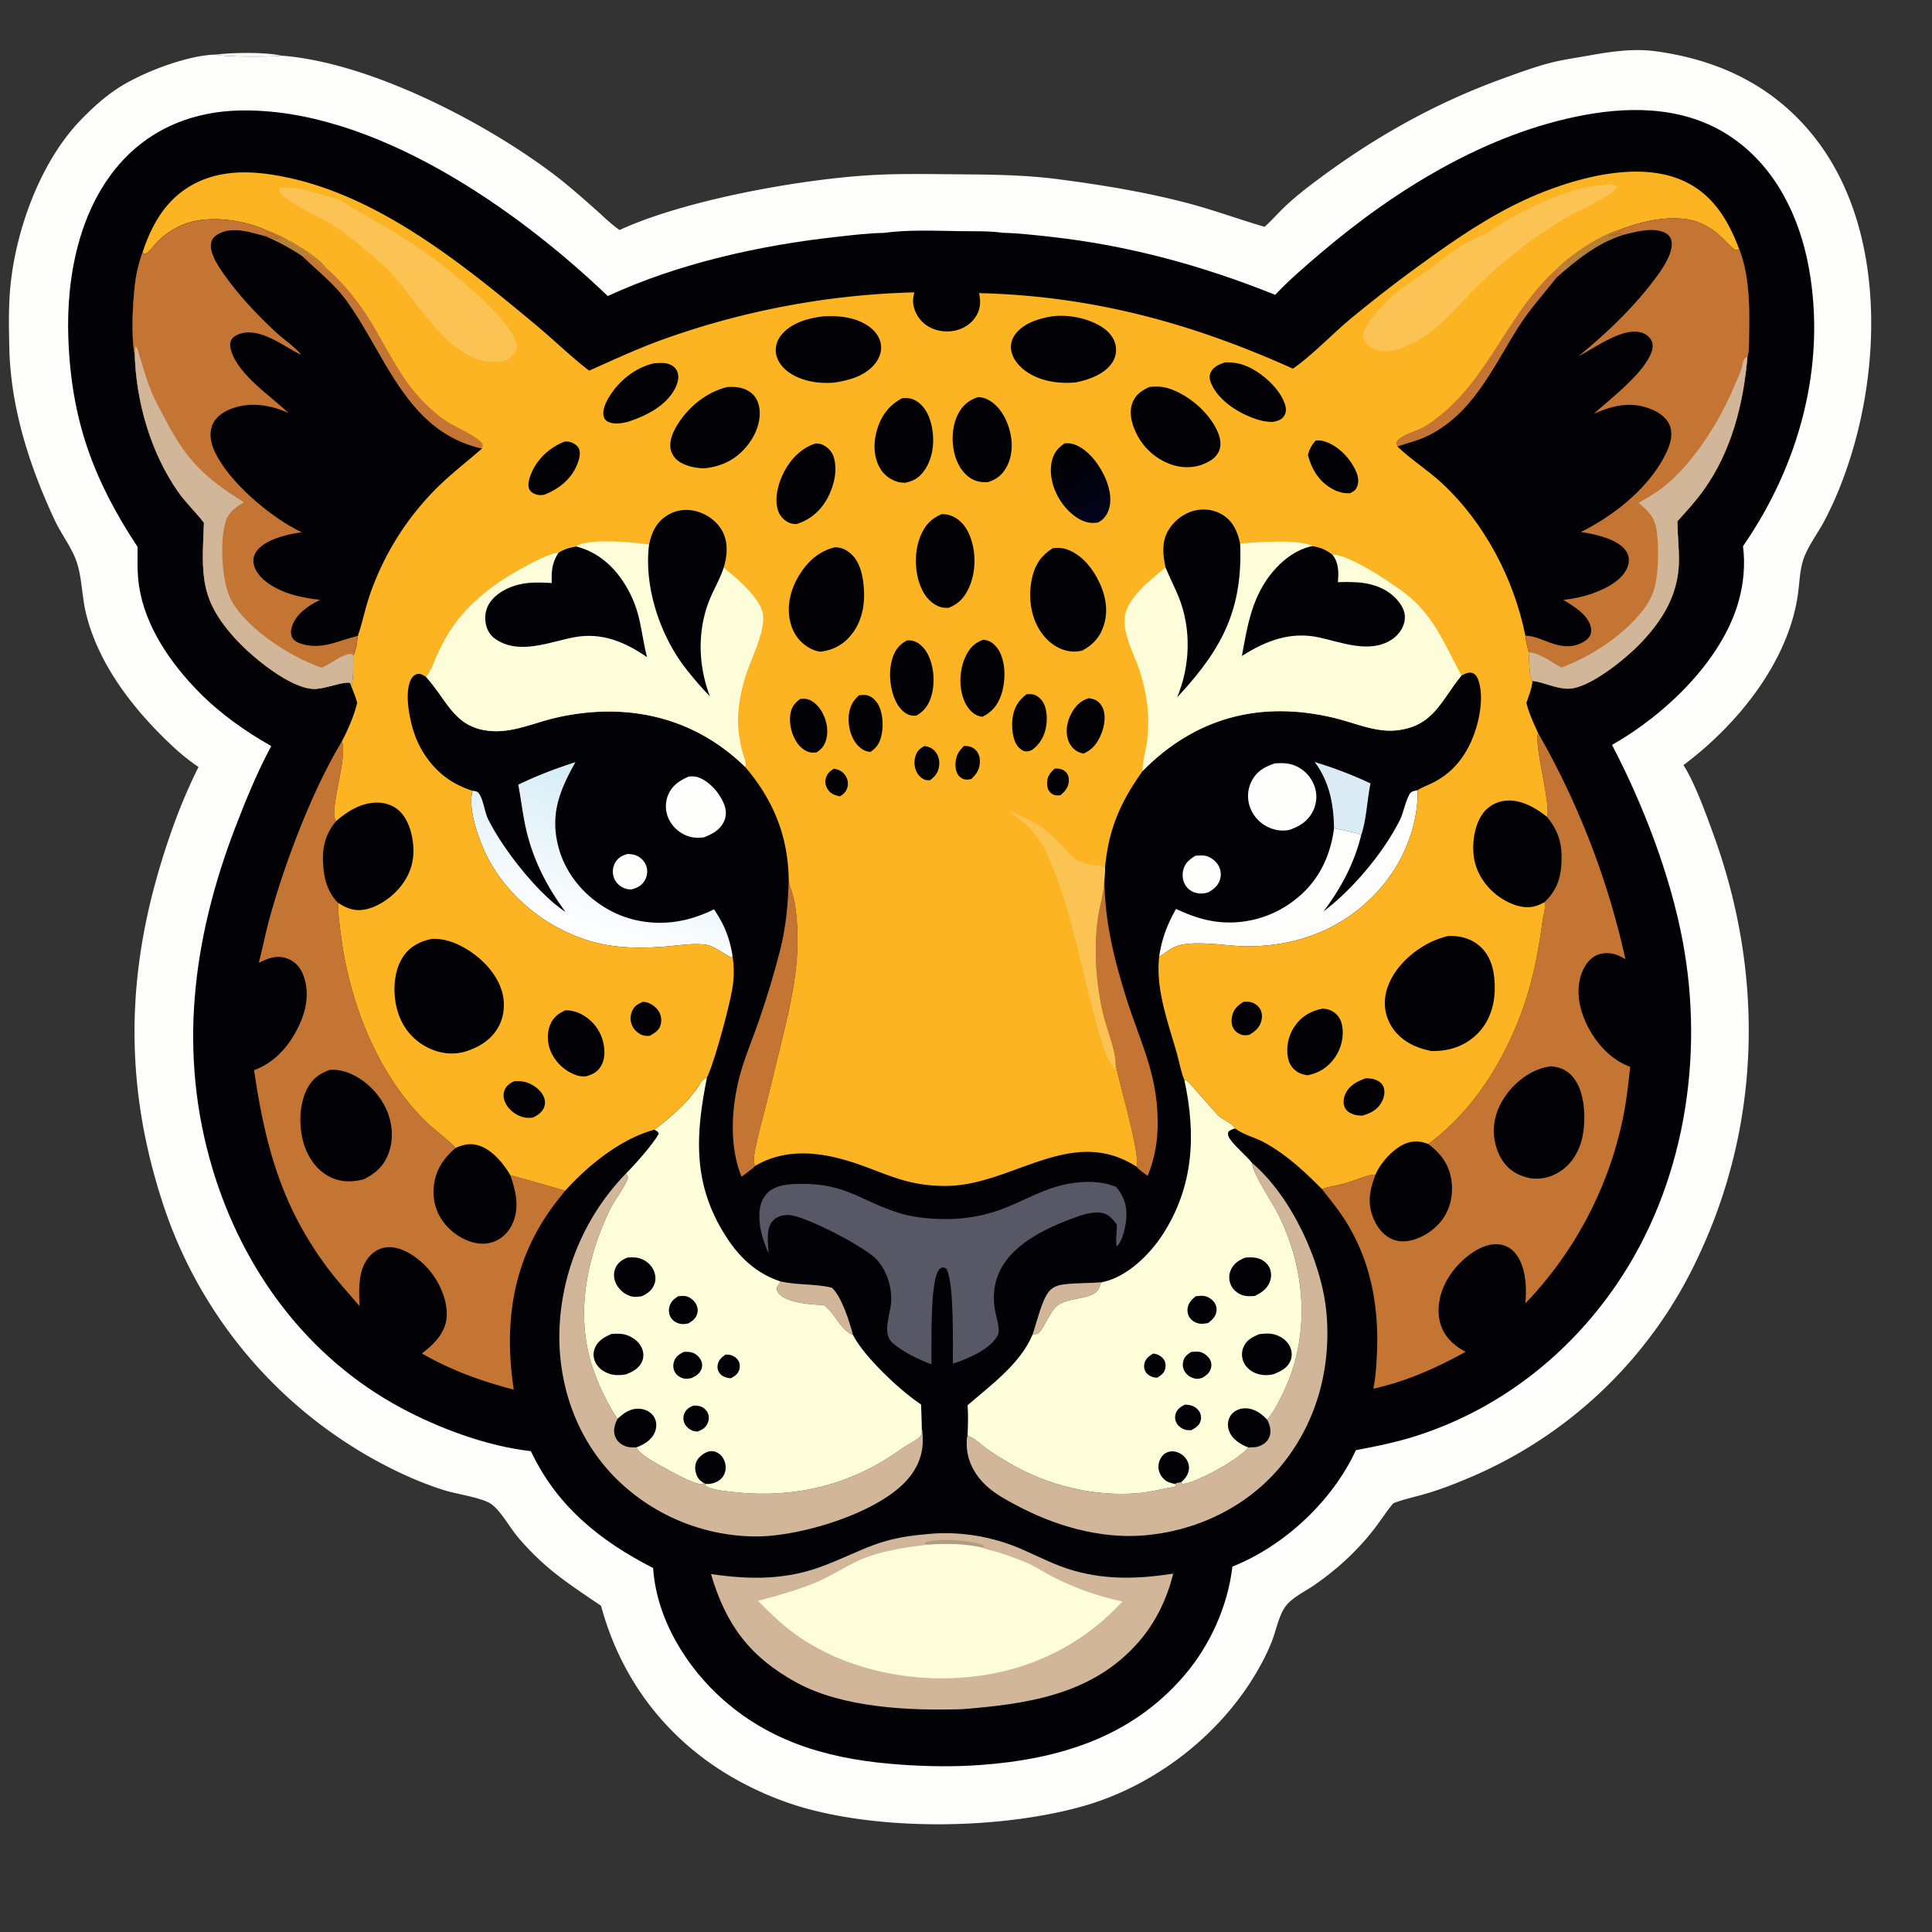 <?xml version="1.0" encoding="UTF-8"?> <svg xmlns="http://www.w3.org/2000/svg" version="1.1" style="display: block;" viewBox="0 0 2048 2048" width="512" height="512"><rect x="0" y="0" width="2048" height="2048" fill="#333333" stroke="none"/><defs><linearGradient id="Gradient1" gradientUnits="userSpaceOnUse" x1="663.148" y1="828.953" x2="616.871" y2="993.145"><stop class="stop0" offset="0" stop-opacity="1" stop-color="rgb(215,237,246)"></stop><stop class="stop1" offset="1" stop-opacity="1" stop-color="rgb(255,255,255)"></stop></linearGradient><linearGradient id="Gradient2" gradientUnits="userSpaceOnUse" x1="1123.88" y1="474.213" x2="1164.65" y2="550.186"><stop class="stop0" offset="0" stop-opacity="1" stop-color="rgb(0,0,0)"></stop><stop class="stop1" offset="1" stop-opacity="1" stop-color="rgb(3,5,28)"></stop></linearGradient></defs><path transform="translate(0,0)" fill="rgb(253,253,252)" fill-opacity="0.969" d="M 228.717 57.852 C 245.89 55.626 281.48 55.031 298.153 58.969 C 288.46 60.502 236.658 60.517 228.717 57.852 z"></path><path transform="translate(0,0)" fill="rgb(253,253,252)" d="M 1340.54 240.431 C 1347.71 234.062 1353.98 226.813 1360.87 220.161 C 1369.64 211.699 1379.27 203.813 1388.95 196.425 C 1452.47 147.984 1519.14 109.908 1594.37 82.802 C 1610.4 77.024 1626.86 70.897 1643.37 66.642 C 1655.89 63.417 1668.93 61.6 1681.65 59.328 C 1706.1 54.961 1730.57 50.965 1755.45 54.385 C 1824.83 63.92 1883.92 93.116 1926.66 149.699 C 2000.27 247.176 1994.82 398.792 1953.51 508.181 A 369.711 369.711 0 0 1 1933.44 553.063 C 1926.21 566.415 1914.95 581.046 1910.85 595.583 C 1907.78 606.498 1907.44 619.064 1905.82 630.353 C 1895.5 702.325 1841.28 768.659 1784.52 811.052 C 1796.64 829.822 1808.95 864.199 1816.77 885.784 C 1869.53 1031.36 1867.1 1189.13 1801.26 1329.9 A 467.821 467.821 0 0 1 1557.77 1566.35 C 1542.99 1572.64 1527.66 1578.62 1512.25 1583.19 C 1500.95 1586.54 1489.28 1588.93 1478.22 1593.02 L 1476.99 1593.48 C 1470.39 1601.12 1464.89 1609.96 1458.78 1618.02 A 267.163 267.163 0 0 1 1424.64 1655.38 A 310.566 310.566 0 0 1 1394.27 1679.56 C 1384.72 1686.33 1370.12 1693.11 1363.03 1702.4 C 1355.68 1712.02 1352.72 1728.47 1348.21 1739.94 C 1344.29 1749.87 1339.43 1759.64 1334.18 1768.92 C 1294.53 1839.07 1223.35 1893.98 1145.65 1915.3 C 1059.95 1938.81 939.06 1940.65 853.328 1916.66 C 827.026 1909.3 800.513 1897.96 776.857 1884.34 C 706.687 1843.92 658.151 1780.35 637.167 1702.25 C 613.077 1685.8 589.514 1670.79 568.481 1650.26 A 292.987 292.987 0 0 1 548.321 1628.67 C 540.154 1618.82 529.776 1599.8 519.542 1593.59 C 509.447 1587.48 484.431 1583.83 471.683 1579.92 C 452.733 1574.12 433.281 1565.89 415.541 1557.09 A 481.115 481.115 0 0 1 173.585 1278.64 C 133.229 1157.21 132.814 1041.74 169.324 919.43 C 180.323 882.582 193.177 847.52 210.434 813.051 C 199.221 805.528 188.937 796.814 179.184 787.49 C 140.014 750.041 103.839 703.216 90.986 649.561 C 86.605 631.277 86.918 609.664 80.081 592.401 C 74.482 578.266 64.502 565.323 57.988 551.405 C 31.401 494.591 11.319 432.427 9.892 369.315 C 9.381 346.685 8.874 323.504 11.276 300.964 C 17.623 241.397 43.324 171.251 85.022 127.808 C 96.819 115.516 109.608 103.737 123.82 94.273 C 149.339 77.279 198.086 58.486 228.717 57.852 C 236.658 60.517 288.46 60.502 298.153 58.969 C 390.831 65.901 511.79 128.311 585.243 183.429 C 601.395 195.549 616.709 209.111 631.803 222.512 C 639.627 229.459 647.277 237.136 655.835 243.163 C 656.154 243.388 656.477 243.604 656.798 243.825 C 724.718 212.451 844.78 190.672 919.965 185.847 C 952.683 183.747 985.975 184.572 1018.76 184.812 C 1053.58 185.067 1087.64 185.511 1122.26 190.04 C 1169.07 196.166 1217.44 204.076 1263 216.436 C 1289.03 223.498 1314.58 232.921 1340.54 240.431 z"></path><path transform="translate(0,0)" fill="rgb(1,1,6)" d="M 1351.73 312.531 C 1366.61 296.76 1383.32 282.48 1399.81 268.438 C 1479.13 200.923 1576.22 140.905 1680.05 121.832 C 1733.89 111.94 1790.4 114.121 1836.77 146.35 C 1882.7 178.273 1907.75 230.231 1917.51 284.198 C 1936.26 387.9 1906.9 493.444 1847.64 578.997 C 1850.21 598.175 1848.25 618.743 1843.03 637.334 C 1825.25 700.603 1764.73 757.928 1708.81 789.634 C 1741.79 852.848 1770.35 926.928 1783.61 997.024 C 1807.08 1121.14 1785.39 1256.85 1713.29 1362.09 C 1661.73 1437.36 1588.24 1494.37 1500.98 1522.21 C 1480.17 1528.85 1458.76 1533.23 1437.31 1537.24 C 1412.5 1591 1361.55 1638.72 1306.4 1660.67 C 1301.44 1702.9 1282.57 1744.58 1254.88 1776.69 C 1198.29 1842.3 1121.39 1865.15 1038.01 1871.05 C 1010.19 1873.01 982.779 1872.54 954.976 1870.6 C 885.374 1865.74 821.415 1849.7 767.493 1802.54 C 727.616 1767.68 695.835 1715.96 692.338 1662.16 C 636.076 1633.39 590.364 1596.78 562.754 1538.27 C 516.962 1533.25 465.642 1514.22 425.19 1492.48 C 325.763 1439.06 257.442 1346.25 225.32 1239.06 C 188.502 1116.21 204.008 995.775 249.236 877.57 C 260.33 848.575 272.791 818.256 287.53 790.881 C 259.768 775.149 232.922 756.088 210.511 733.252 C 180.764 702.939 153.89 664.083 147.417 621.312 C 145.338 607.58 145.742 593.68 145.898 579.84 C 98.696 508.296 75.58 444.984 72.443 358.493 C 70.046 292.426 84.384 218.693 130.968 169.113 C 163.39 134.605 206.88 118.217 253.684 117.147 C 394.547 113.927 547.007 220.685 644.256 313.811 C 719.839 278.955 806.006 259.92 888.423 250.898 C 904.363 249.153 920.592 247.156 936.64 246.897 C 962.974 243.285 991.704 244.675 1018.28 245.034 C 1032.77 245.23 1048.77 244.687 1063.04 246.79 C 1079.95 247.176 1097 249.187 1113.8 251.035 C 1196.26 260.105 1274.95 281.652 1351.73 312.531 z"></path><path transform="translate(0,0)" fill="rgb(253,253,252)" d="M 665.3 905.222 C 668.709 905.464 672.045 905.668 675.178 907.161 C 679.852 909.388 683.655 913.435 685.223 918.406 C 686.787 923.362 686.111 928.684 683.544 933.18 C 680.202 939.036 675.439 941.154 669.196 942.867 C 666.292 942.814 664.062 942.525 661.379 941.34 C 656.397 939.138 652.459 935.28 650.676 930.081 A 19.109 19.109 0 0 1 651.802 915.062 C 654.812 909.337 659.308 906.944 665.3 905.222 z"></path><path transform="translate(0,0)" fill="rgb(209,182,153)" d="M 1094.35 1415.15 C 1098.79 1402.75 1104.15 1378.59 1111.82 1369.18 C 1114.4 1366 1117.54 1364 1121.45 1362.8 C 1131.9 1359.6 1155.61 1360.65 1168.56 1359.08 C 1167.45 1359.99 1166.68 1360.21 1166.33 1361.63 C 1165.26 1365.92 1163.52 1369.09 1159.53 1371.29 C 1147.93 1377.67 1132.3 1376.05 1121.8 1383.33 C 1112.52 1389.76 1106.09 1410.1 1100.16 1413.7 C 1098.46 1414.72 1096.68 1413.49 1094.35 1415.15 z"></path><path transform="translate(0,0)" fill="rgb(253,253,252)" d="M 1267.38 907.078 C 1270.51 906.923 1273.94 906.582 1277.04 907.058 C 1282.58 907.907 1288.28 912.162 1291.2 916.846 A 18.72 18.72 0 0 1 1293.44 931.708 C 1291.55 938.575 1286.72 942.619 1280.75 945.955 C 1277.25 946.972 1273.76 947.515 1270.11 946.954 C 1264.74 946.128 1260.1 943.516 1257.01 938.979 C 1253.75 934.189 1252.92 927.853 1254.31 922.29 C 1256.19 914.738 1260.96 910.898 1267.38 907.078 z"></path><path transform="translate(0,0)" fill="rgb(209,182,153)" d="M 827.256 1358.34 C 845.071 1362.38 863.389 1360.75 880.886 1364.8 C 881.235 1364.88 881.585 1364.96 881.935 1365.03 C 892.568 1375.46 900.328 1400.52 904.145 1414.94 C 891.396 1410.53 884.741 1391.17 873.046 1383.37 C 860.117 1382.9 834.869 1381.44 825.718 1371.24 C 823.766 1369.07 823.325 1367.13 823.524 1364.3 C 824.676 1362.81 825.65 1361.44 826.539 1359.76 C 826.787 1359.3 827.017 1358.82 827.256 1358.34 z"></path><path transform="translate(0,0)" fill="rgb(219,235,245)" d="M 1393.61 807.726 C 1414.03 814.052 1433.47 821.255 1452.77 830.477 C 1449.03 848.501 1448.69 868.529 1442.77 885.895 C 1442.02 885.23 1441.4 884.369 1440.51 883.901 C 1439.21 883.221 1416.94 878.407 1414.13 878.076 C 1413.71 852.43 1409.31 828.77 1393.61 807.726 z"></path><path transform="translate(0,0)" fill="rgb(253,253,252)" d="M 730.229 823.159 C 733.809 822.913 737.063 822.848 740.482 824.126 C 751.899 828.394 761.945 839.738 766.839 850.784 C 769.636 857.097 770.521 863.663 767.743 870.14 C 763.68 879.616 755.03 884.252 745.89 887.692 C 740.405 888.209 735.245 888.269 729.95 886.55 A 35.184 35.184 0 0 1 709 868.322 A 31.535 31.535 0 0 1 708.076 843.094 C 712.229 832.729 720.393 827.33 730.229 823.159 z"></path><path transform="translate(0,0)" fill="rgb(253,253,252)" d="M 1351.54 809.214 C 1359.83 808.641 1367.09 808.821 1374.78 812.511 A 37.014 37.014 0 0 1 1393.5 833.597 A 33.979 33.979 0 0 1 1391.28 860.843 C 1385.86 870.923 1377.01 876.392 1366.45 879.79 C 1359.19 881.131 1352.39 880.303 1345.57 877.374 A 37.327 37.327 0 0 1 1325.02 855.529 A 34.779 34.779 0 0 1 1326.91 827.77 C 1332.27 817.488 1340.91 812.553 1351.54 809.214 z"></path><path transform="translate(0,0)" fill="rgb(197,117,51)" d="M 1182.51 1126.81 C 1182.33 1113.22 1172.64 1089.07 1169.28 1074.78 C 1161.61 1042.13 1159.2 1006.49 1163.74 973.229 C 1165.07 963.507 1167.84 954.093 1169.41 944.437 C 1170.11 940.128 1170.03 935.79 1170.79 931.436 C 1170.66 975.299 1180.95 1016.99 1194.11 1058.6 C 1208.48 1104.07 1226.76 1137.92 1227.19 1187.48 C 1227.38 1208.76 1224.57 1226.7 1216.6 1246.45 C 1213.53 1244.01 1206.87 1239.87 1204.83 1236.78 C 1209.44 1225.56 1185.32 1144.29 1182.51 1126.81 z"></path><path transform="translate(0,0)" fill="rgb(197,117,51)" d="M 836.088 932.468 C 836.141 932.889 836.19 933.31 836.247 933.731 C 836.707 937.097 837.303 939.75 838.508 942.925 C 842.526 953.51 843.799 965.186 844.669 976.406 C 848.447 1025.09 837.324 1067.64 825.989 1114.27 C 820.529 1136.73 815.204 1159.13 809.424 1181.52 C 806.729 1191.96 797.998 1223.96 799.163 1232.49 C 799.292 1233.43 800.308 1234.96 800.95 1235.66 C 796.727 1239.94 790.817 1243.65 786.024 1247.37 C 772.151 1213.69 775.475 1169.97 785.507 1135.69 C 791.045 1116.76 798.868 1098.41 805.243 1079.74 C 813.481 1055.61 820.985 1030.88 827.221 1006.15 C 833.309 982.017 835.441 957.278 836.088 932.468 z"></path><path transform="translate(0,0)" fill="rgb(253,253,252)" d="M 1502.83 837.608 C 1503.31 879.049 1485.11 919.84 1456.37 949.143 C 1420.05 986.172 1373.71 1002.94 1322.58 1003.17 C 1301.16 1003.27 1264.2 995.686 1245.61 1003.65 C 1239.49 1006.27 1234.44 1010.8 1228.77 1014.17 C 1231.43 995.272 1237.32 980.053 1246.67 963.486 C 1260.34 969.926 1274.03 974.929 1289.06 976.949 A 112.147 112.147 0 0 0 1372.86 953.703 C 1397.34 934.712 1410.18 908.373 1414.13 878.076 C 1416.94 878.407 1439.21 883.221 1440.51 883.901 C 1441.4 884.369 1442.02 885.23 1442.77 885.895 C 1435.27 915.877 1421.41 941.588 1403 966.126 C 1433.47 943.156 1466.02 904.584 1483.48 870.157 C 1488.03 861.176 1489.36 850.396 1494.29 841.711 C 1496.13 838.467 1499.51 838.451 1502.83 837.608 z"></path><path transform="translate(0,0)" fill="url(#Gradient1)" d="M 549.398 831.772 C 569.454 822.062 588.81 814.806 609.991 807.869 C 592.735 838.704 582.389 864.577 592.649 900.347 C 600.537 927.846 620.817 951.009 645.748 964.634 C 672.74 979.385 704.307 981.889 733.614 973.141 A 151.949 151.949 0 0 0 756.883 963.936 C 767.916 980.384 773.299 993.797 776.582 1013.31 L 775.95 1015.09 C 773.707 1015.37 756.832 1002.9 750.059 1001.74 C 737.054 999.515 722.775 1001.79 709.74 1002.98 C 681.275 1005.57 652.001 1005.67 624.433 997.248 C 579.572 983.55 539.315 951.621 517.403 909.93 C 508.478 892.948 495.118 857.234 501.036 838.156 C 503.504 838.701 505.951 838.624 507.507 840.825 C 512.837 848.362 513.421 860.404 517.641 868.834 C 533.35 900.21 570.234 947.521 599.46 966.661 C 578.965 938.93 564.013 909.399 556.87 875.411 C 553.833 860.964 552.11 846.273 549.398 831.772 z"></path><path transform="translate(0,0)" fill="rgb(209,182,153)" d="M 977.132 1513.5 C 977.923 1517.47 978.067 1521.39 978.167 1525.43 C 978.607 1543.2 971.482 1558.59 959.272 1571.26 C 926.64 1605.11 848.939 1628.14 803.427 1628.7 A 212.108 212.108 0 0 1 653.877 1568.12 C 613.534 1528.33 593.294 1474.16 592.91 1418.01 A 250.44 250.44 0 0 1 663.783 1243.72 C 665.001 1246.19 666.246 1247.33 665.077 1250.11 C 660.208 1261.69 651.212 1272.25 645.77 1283.8 C 622.4 1333.41 610.477 1390.35 626.471 1444.06 C 632.409 1464 642.932 1486.8 654.625 1504.03 C 651.537 1510.28 649.643 1515.98 652.192 1522.86 C 653.861 1527.35 657.375 1530.53 661.7 1532.46 C 665.874 1534.33 670.322 1534.55 674.814 1534.22 C 676.856 1541.28 697.614 1552.31 704.453 1556.05 C 712.886 1560.67 736.231 1573.73 745.051 1573.48 C 745.379 1571.92 745.408 1572.56 745.267 1571.56 C 746.27 1571.99 747.023 1572.22 747.811 1573 L 747.63 1574.61 C 752.659 1579.22 768.164 1580.52 775.078 1581.34 C 840.955 1589.18 902.348 1574.65 956.16 1535.44 C 962.022 1531.17 969.765 1528.21 974.957 1523.18 C 977.833 1520.4 977.019 1517.24 977.132 1513.5 z"></path><path transform="translate(0,0)" fill="rgb(209,182,153)" d="M 1327.31 1232.84 C 1369.28 1268.37 1401.67 1338.91 1406.21 1392.87 C 1411.18 1452.01 1394.91 1510.32 1356.32 1555.87 C 1320.23 1598.46 1266.65 1623.56 1211.31 1627.7 C 1164.72 1631.18 1117.38 1617.11 1076.57 1595.24 C 1066.35 1589.76 1056.19 1584.24 1047.38 1576.61 C 1035.19 1566.05 1026.05 1551.25 1024.93 1534.87 C 1024.67 1531.04 1024.44 1524.99 1025.64 1521.32 C 1026.95 1522.27 1028.11 1522.97 1029.58 1523.66 C 1035.24 1526.34 1040.75 1532.01 1045.95 1535.73 C 1053.89 1541.39 1062.28 1546.51 1070.72 1551.4 C 1111.29 1574.89 1160.56 1587.02 1207.43 1582.7 C 1220.23 1581.53 1232.65 1578.04 1245.32 1576.02 L 1246.74 1574.87 C 1245.89 1573.13 1246.51 1573.68 1245.15 1572.97 C 1247.57 1571.86 1249.55 1571.5 1252.15 1571.1 L 1253.54 1573.15 C 1253.94 1573.11 1254.33 1573.1 1254.72 1573.04 C 1270.21 1570.62 1313.41 1546.94 1323.37 1534.32 L 1323.67 1534.31 C 1327.52 1534.24 1331.39 1534.3 1335.04 1532.9 C 1339.75 1531.1 1343.91 1527.71 1345.65 1522.87 C 1347.95 1516.48 1346.06 1510.78 1343.26 1504.95 C 1343.8 1504.3 1344.34 1503.66 1344.85 1502.99 C 1351.59 1494.33 1357.24 1482.9 1361.82 1472.97 C 1389.16 1413.73 1383.85 1345.31 1355.18 1287.61 C 1349.04 1275.25 1328.49 1245.01 1327.37 1233.71 C 1327.34 1233.42 1327.33 1233.13 1327.31 1232.84 z"></path><path transform="translate(0,0)" fill="rgb(88,87,101)" d="M 1142.98 1253.42 C 1155.69 1252.03 1171.22 1253.02 1183.07 1258.13 C 1191.33 1267.69 1194.62 1277.64 1194.02 1290.16 C 1193.6 1299.03 1190.39 1315.09 1183.81 1321.32 C 1182.27 1317.46 1184.13 1303.55 1183.84 1297.97 C 1180.75 1293.92 1177.3 1289.49 1172.59 1287.23 C 1163.4 1282.81 1150.17 1286.77 1141.06 1290.04 C 1095.33 1306.46 1044.21 1333.24 1054.99 1390.36 C 1056.23 1396.91 1060.7 1409.78 1057.55 1415.68 C 1049.57 1430.65 1025.3 1440.61 1010.06 1445.56 C 1010.01 1423.84 1011.36 1363.37 1003.99 1346.26 C 1002.98 1343.93 1001.67 1343.98 999.479 1343.44 C 997.758 1344.03 997.126 1344.06 995.796 1345.41 C 985.433 1355.94 987.672 1429.03 987.364 1446.34 C 972.155 1440.24 958.981 1434.19 946.289 1423.73 C 945.621 1423.01 944.945 1422.3 944.311 1421.55 C 935.925 1411.65 943.487 1393.55 944.507 1381.78 C 945.926 1365.39 940.596 1347.91 929.681 1335.52 C 918.08 1322.35 853.691 1288.87 836.573 1287.99 C 830.52 1287.68 824.148 1289.16 819.752 1293.57 C 811.255 1302.1 814.462 1317.66 814.649 1328.63 C 810.18 1317.96 806.349 1307.47 805.267 1295.86 C 804.296 1285.45 805.135 1273.96 812.385 1265.78 C 820.994 1256.07 835.328 1255.16 847.449 1254.97 C 897.901 1254.21 911.434 1273.14 954.137 1286.13 C 969.263 1290.73 985.632 1292.11 1001.38 1292.26 C 1023.69 1292.46 1045.12 1288.65 1065.86 1280.28 C 1092.33 1269.62 1113.89 1255.9 1142.98 1253.42 z"></path><path transform="translate(0,0)" fill="rgb(209,182,153)" d="M 980.934 1626.42 C 1015.14 1622.41 1052.12 1628.54 1083.45 1642.36 C 1101.82 1650.46 1119.56 1659.76 1139.01 1665.17 C 1174.57 1675.05 1207.73 1673.58 1243.73 1668.12 C 1236.94 1694.58 1225.67 1718.8 1207.77 1739.64 C 1159.09 1796.33 1089.77 1806.33 1019.68 1811.82 C 964.271 1813.52 893.408 1810.51 844.102 1783.44 C 794.584 1756.26 769.357 1722.05 753.673 1668.56 C 795.308 1674.65 833.635 1675 873.569 1659.59 C 916.13 1643.16 931.011 1630.49 980.934 1626.42 z"></path><path transform="translate(0,0)" fill="rgb(176,155,132)" d="M 983.314 1637.5 L 979.958 1636.38 L 980.671 1634.91 C 995.719 1630.41 1027.23 1632.35 1042.33 1637.78 L 1043.27 1639.03 C 1041.77 1640.41 1042.49 1640 1041.32 1640.56 C 1022.62 1636.36 1002.39 1635.98 983.314 1637.5 z"></path><path transform="translate(0,0)" fill="rgb(253,253,218)" d="M 983.314 1637.5 C 1002.39 1635.98 1022.62 1636.36 1041.32 1640.56 C 1046 1642.77 1052.47 1643.73 1057.53 1645.32 A 324.857 324.857 0 0 1 1087.37 1656.19 C 1097.3 1660.25 1106.34 1666.58 1115.91 1671.43 C 1139.65 1683.48 1163.76 1692.11 1189.81 1697.66 A 583.037 583.037 0 0 1 1182.73 1704.94 C 1133.5 1754.76 1068.88 1778.81 999.458 1779.11 C 943.693 1779.35 885.119 1763.68 840.051 1730.11 C 826.744 1720.2 815.207 1708.61 803.458 1696.96 C 824.885 1691.28 846.407 1685.39 866.806 1676.61 C 881.617 1670.24 895.113 1661.22 909.716 1654.47 C 931.518 1644.38 959.492 1640.25 983.314 1637.5 z"></path><path transform="translate(0,0)" fill="rgb(197,117,51)" d="M 362.361 786.008 C 369.489 800.551 347.721 861.73 356.28 870.352 C 343.532 885.91 341.02 900.876 342.889 920.526 C 344.228 934.612 348.377 946.757 358.388 957.098 C 358.258 968.774 360.078 980.954 361.576 992.526 C 370.536 1061.74 398.993 1135.51 448.5 1185.94 C 459.285 1196.93 472.391 1205.58 482.929 1216.57 C 482.999 1216.65 483.093 1216.69 483.175 1216.75 C 491.582 1212.86 499.385 1211.49 508.345 1214.52 C 522.049 1219.17 533.981 1233.52 540.96 1245.77 C 542.571 1245.99 598.299 1261.83 599.127 1262.23 A 465.001 465.001 0 0 0 585.743 1279.34 C 542.974 1337.69 534.04 1403.03 544.608 1473.08 C 509.668 1463.91 478.511 1452.66 447.155 1434.7 A 113.429 113.429 0 0 0 455.333 1428.06 C 465.323 1419.14 473.093 1408.36 473.57 1394.47 C 474.195 1376.31 464.426 1356.11 452.149 1343.11 C 442.493 1332.89 427.413 1322.16 412.88 1322.05 C 405.101 1321.99 398.064 1325.15 392.685 1330.73 C 379.087 1344.83 380.528 1366.58 381.106 1384.62 C 369.418 1370.6 356.936 1357.3 346.081 1342.59 C 297.692 1276.99 281.048 1213.51 269.312 1134.4 C 269.777 1134.23 270.245 1134.06 270.709 1133.88 C 293.768 1124.97 309.669 1104.77 319.022 1082.47 C 325.687 1066.58 327.837 1048.02 320.715 1031.84 C 317.453 1024.42 312.107 1018.77 304.396 1016.03 C 293.282 1012.06 284.3 1015.82 274.36 1020.57 C 278.613 1004.02 281.855 987.258 286.46 970.776 C 302.703 912.639 331.19 837.515 362.361 786.008 z"></path><path transform="translate(0,0)" fill="rgb(1,1,6)" d="M 483.175 1216.75 C 491.582 1212.86 499.385 1211.49 508.345 1214.52 C 522.049 1219.17 533.981 1233.52 540.96 1245.77 C 544.723 1256.9 548.079 1268.17 547.386 1280.05 C 546.719 1291.48 542.238 1303.04 533.3 1310.52 A 33.838 33.838 0 0 1 508.556 1318.24 C 494.952 1317.06 481.39 1308.77 472.564 1298.52 C 462.718 1287.09 458.353 1272.91 459.841 1257.93 C 461.583 1240.37 470.009 1227.89 483.175 1216.75 z"></path><path transform="translate(0,0)" fill="rgb(1,1,6)" d="M 349.367 1134.15 C 355.293 1133.71 360.105 1134.26 365.792 1136.03 C 384.039 1141.71 399.934 1156.64 408.396 1173.55 C 415.722 1188.2 417.714 1206.05 412.279 1221.65 C 407.42 1235.6 398.041 1244.23 384.985 1250.35 C 373.677 1252.92 362.988 1253.43 352.045 1248.65 C 338.726 1242.82 329.332 1231.43 324.044 1218.15 C 316.67 1199.62 316.175 1174.26 324.623 1156 C 329.872 1144.65 337.786 1138.17 349.367 1134.15 z"></path><path transform="translate(0,0)" fill="rgb(197,117,51)" d="M 1630.4 776.928 A 850.454 850.454 0 0 1 1723 1016.79 C 1715.06 1011.85 1706.77 1009 1697.27 1011.01 C 1689.69 1012.62 1683.98 1017.74 1680.14 1024.3 C 1671.92 1038.32 1671.85 1055.75 1676.27 1070.99 C 1682.63 1092.87 1698.45 1115.64 1718.75 1126.64 C 1721.77 1128.28 1724.94 1129.65 1728.09 1131.02 C 1726.06 1149.16 1724.1 1167.21 1720.41 1185.11 A 400.82 400.82 0 0 1 1616.9 1381.69 C 1618.54 1364.96 1617.59 1342.89 1606.72 1329.06 C 1602.32 1323.45 1596.1 1319.84 1588.99 1319.08 C 1575.59 1317.64 1562.37 1325.81 1552.58 1334.22 C 1537.8 1346.92 1526.51 1365.24 1525.1 1385.01 C 1524.17 1398.03 1527.45 1409.98 1536.2 1419.84 C 1541.03 1425.27 1547.2 1429.66 1553.65 1432.96 C 1522.83 1450.09 1490.38 1464.47 1455.8 1472.07 C 1458.3 1459.68 1459.08 1446.72 1459.64 1434.1 C 1461.86 1383.11 1452.38 1333.27 1423.72 1290.26 C 1416.8 1279.88 1408.94 1270.31 1401.32 1260.46 C 1408.96 1257.58 1418.03 1256.55 1425.97 1254.28 C 1434.98 1251.69 1444.02 1247.67 1453.06 1245.5 C 1454.81 1245.08 1456.31 1245.08 1458.09 1245.07 C 1463.26 1232.63 1476.84 1217.65 1489.26 1212.46 C 1497.94 1208.83 1505.45 1209.32 1514.1 1212.66 C 1557.3 1180.48 1587.04 1135.86 1607.56 1086.67 C 1622.96 1049.77 1629.88 1014.64 1635.28 975.373 C 1635.99 970.168 1638.99 960.976 1637.1 956.388 C 1647.99 946.328 1653.42 934.423 1654.8 919.792 C 1656.81 898.58 1653.61 882.417 1639.76 865.83 C 1644.6 854.64 1626.03 790.207 1630.4 776.928 z"></path><path transform="translate(0,0)" fill="rgb(1,1,6)" d="M 1458.09 1245.07 C 1463.26 1232.63 1476.84 1217.65 1489.26 1212.46 C 1497.94 1208.83 1505.45 1209.32 1514.1 1212.66 C 1527.5 1222.87 1536.32 1234.57 1538.62 1251.75 C 1540.63 1266.7 1537.38 1282.16 1527.91 1294.12 C 1518.95 1305.41 1504.17 1314.69 1489.64 1315.78 C 1481.39 1316.4 1473.77 1313.87 1467.56 1308.4 C 1458.34 1300.29 1452.39 1286.45 1451.95 1274.26 C 1451.59 1264.06 1454.59 1254.51 1458.09 1245.07 z"></path><path transform="translate(0,0)" fill="rgb(1,1,6)" d="M 1643.85 1130.31 C 1644.16 1130.33 1644.46 1130.34 1644.76 1130.37 C 1654.34 1131.28 1662.23 1134.93 1668.19 1142.69 C 1679.41 1157.3 1680.75 1180.78 1678.59 1198.44 C 1676.63 1214.39 1669.68 1230.05 1656.5 1239.84 C 1646.12 1247.54 1634.56 1250.87 1621.79 1248.92 C 1614.55 1247.26 1608.26 1245.05 1602.27 1240.52 C 1591.54 1232.41 1585.66 1219 1583.95 1205.91 C 1581.7 1188.75 1587.61 1172.27 1598.01 1158.76 C 1609.27 1144.14 1625.35 1132.81 1643.85 1130.31 z"></path><path transform="translate(0,0)" fill="rgb(253,253,218)" d="M 1255.43 1144.75 C 1256.52 1145.05 1257.66 1145.18 1258.69 1145.65 C 1259.41 1145.98 1287.92 1179.17 1291.74 1182.73 C 1296.02 1186.71 1306.11 1190.77 1308.84 1195.31 C 1309.01 1195.58 1309.09 1195.89 1309.22 1196.17 C 1306.2 1197.12 1304.12 1197.71 1301.87 1200.08 C 1301.41 1203.39 1302.18 1205.19 1304.14 1207.89 C 1310.67 1216.85 1320.23 1224.08 1327.31 1232.84 C 1327.33 1233.13 1327.34 1233.42 1327.37 1233.71 C 1328.49 1245.01 1349.04 1275.25 1355.18 1287.61 C 1383.85 1345.31 1389.16 1413.73 1361.82 1472.97 C 1357.24 1482.9 1351.59 1494.33 1344.85 1502.99 C 1344.34 1503.66 1343.8 1504.3 1343.26 1504.95 C 1346.06 1510.78 1347.95 1516.48 1345.65 1522.87 C 1343.91 1527.71 1339.75 1531.1 1335.04 1532.9 C 1331.39 1534.3 1327.52 1534.24 1323.67 1534.31 L 1323.37 1534.32 C 1313.41 1546.94 1270.21 1570.62 1254.72 1573.04 C 1254.33 1573.1 1253.94 1573.11 1253.54 1573.15 L 1252.15 1571.1 C 1249.55 1571.5 1247.57 1571.86 1245.15 1572.97 C 1246.51 1573.68 1245.89 1573.13 1246.74 1574.87 L 1245.32 1576.02 C 1232.65 1578.04 1220.23 1581.53 1207.43 1582.7 C 1160.56 1587.02 1111.29 1574.89 1070.72 1551.4 C 1062.28 1546.51 1053.89 1541.39 1045.95 1535.73 C 1040.75 1532.01 1035.24 1526.34 1029.58 1523.66 C 1028.11 1522.97 1026.95 1522.27 1025.64 1521.32 C 1026.09 1510.77 1026.49 1500.1 1025.69 1489.56 C 1050.12 1468.5 1081.49 1445.68 1094.35 1415.15 C 1096.68 1413.49 1098.46 1414.72 1100.16 1413.7 C 1106.09 1410.1 1112.52 1389.76 1121.8 1383.33 C 1132.3 1376.05 1147.93 1377.67 1159.53 1371.29 C 1163.52 1369.09 1165.26 1365.92 1166.33 1361.63 C 1166.68 1360.21 1167.45 1359.99 1168.56 1359.08 C 1168.99 1359 1169.42 1358.93 1169.85 1358.83 C 1195.28 1353 1218.83 1329.77 1232.53 1308.58 C 1265.48 1257.61 1268.03 1202.5 1255.43 1144.75 z"></path><path transform="translate(0,0)" fill="rgb(1,1,6)" d="M 1222.26 1434.87 C 1222.75 1434.92 1223.23 1434.96 1223.71 1435.03 C 1227.35 1435.51 1231.28 1437.79 1233.43 1440.77 C 1235.41 1443.5 1235.97 1446.8 1235.36 1450.08 C 1234.39 1455.33 1231.1 1457.59 1226.86 1460.36 C 1225.73 1460.31 1224.89 1460.32 1223.8 1460.16 C 1220.56 1459.67 1216.39 1457.35 1214.6 1454.52 C 1212.78 1451.64 1212.39 1448.69 1213.14 1445.42 C 1214.36 1440.08 1217.91 1437.73 1222.26 1434.87 z"></path><path transform="translate(0,0)" fill="rgb(1,1,6)" d="M 1256.04 1489.02 C 1257.87 1489.03 1259.63 1489.19 1261.43 1489.57 C 1265.52 1490.45 1269.18 1492.81 1271.39 1496.42 C 1273.17 1499.32 1273.57 1502.75 1272.7 1506.01 C 1271.26 1511.38 1267.31 1513.51 1262.75 1516.06 C 1260.93 1516.09 1259.15 1516.14 1257.36 1515.75 C 1253.16 1514.82 1249.21 1512.2 1247.17 1508.36 A 12.434 12.434 0 0 1 1246.34 1498.51 C 1248 1493.5 1251.53 1491.26 1256.04 1489.02 z"></path><path transform="translate(0,0)" fill="rgb(1,1,6)" d="M 1262.77 1433.11 C 1265.76 1432.87 1269.34 1432.53 1272.27 1433.21 C 1276.35 1434.16 1280.55 1437.52 1282.57 1441.16 C 1284.17 1444.05 1284.5 1447.28 1283.6 1450.44 C 1282.16 1455.49 1278.71 1457.96 1274.42 1460.57 C 1271.84 1461.28 1269.35 1461.93 1266.66 1461.32 C 1262.25 1460.33 1258.17 1457.72 1255.84 1453.79 A 14.252 14.252 0 0 1 1254.3 1442.96 C 1255.6 1438.03 1258.62 1435.71 1262.77 1433.11 z"></path><path transform="translate(0,0)" fill="rgb(1,1,6)" d="M 1267.64 1374.07 C 1270.07 1373.82 1272.6 1373.49 1275.04 1373.62 C 1279.06 1373.83 1283.42 1376.26 1286.09 1379.2 C 1288.76 1382.14 1289.99 1385.87 1289.53 1389.82 C 1288.85 1395.62 1285.03 1398.99 1280.72 1402.46 C 1278.03 1402.98 1275.46 1403.39 1272.71 1403.21 C 1268.43 1402.93 1264.09 1400.67 1261.49 1397.24 C 1259.19 1394.21 1258.37 1390.36 1258.95 1386.62 C 1259.79 1381.11 1263.38 1377.32 1267.64 1374.07 z"></path><path transform="translate(0,0)" fill="rgb(1,1,6)" d="M 1245.15 1572.97 C 1241.35 1572.1 1237.71 1571.35 1234.71 1568.71 C 1230.73 1565.21 1228.07 1560.43 1227.97 1555.07 C 1227.89 1550.59 1229.83 1545.47 1233.06 1542.33 C 1235.74 1539.72 1239.24 1538.39 1242.97 1538.48 C 1247.72 1538.61 1252.34 1540.9 1255.58 1544.32 C 1258.72 1547.65 1260.66 1552.14 1260.36 1556.75 C 1259.97 1562.74 1256.62 1567.39 1252.15 1571.1 C 1249.55 1571.5 1247.57 1571.86 1245.15 1572.97 z"></path><path transform="translate(0,0)" fill="rgb(1,1,6)" d="M 1323.37 1534.32 A 42.821 42.821 0 0 1 1310 1526.72 C 1305.34 1522.77 1302.04 1517.32 1301.71 1511.13 C 1301.45 1506.34 1303.11 1501.45 1306.6 1498.08 C 1310.48 1494.33 1315.82 1492.65 1321.15 1492.91 C 1330.15 1493.35 1337.3 1498.61 1343.26 1504.95 C 1346.06 1510.78 1347.95 1516.48 1345.65 1522.87 C 1343.91 1527.71 1339.75 1531.1 1335.04 1532.9 C 1331.39 1534.3 1327.52 1534.24 1323.67 1534.31 L 1323.37 1534.32 z"></path><path transform="translate(0,0)" fill="rgb(1,1,6)" d="M 1320.17 1333.12 C 1324.45 1332.82 1329.03 1332.64 1333.21 1333.78 C 1338.4 1335.19 1343.12 1338.71 1345.55 1343.55 C 1347.85 1348.13 1347.9 1353.67 1346.17 1358.45 C 1343.34 1366.24 1337.23 1370.27 1330.12 1373.79 C 1325.14 1374.1 1320.54 1374.4 1315.83 1372.47 C 1310.72 1370.38 1306.48 1366.4 1304.43 1361.24 A 19.183 19.183 0 0 1 1304.83 1346.06 C 1307.98 1339.12 1313.33 1335.82 1320.17 1333.12 z"></path><path transform="translate(0,0)" fill="rgb(1,1,6)" d="M 1334.96 1414.24 C 1340.98 1413.55 1346.6 1413.07 1352.44 1415.04 C 1358.8 1417.18 1364.61 1421.43 1367.47 1427.65 C 1369.63 1432.35 1369.93 1437.7 1367.92 1442.52 C 1364.74 1450.17 1357.69 1453.63 1350.49 1456.55 C 1344.38 1458.16 1338.42 1458.13 1332.39 1456.11 C 1326.18 1454.03 1320.73 1449.58 1318.15 1443.48 A 19.882 19.882 0 0 1 1318.24 1427.78 C 1321.59 1420.24 1327.83 1417.25 1334.96 1414.24 z"></path><path transform="translate(0,0)" fill="rgb(253,253,218)" d="M 693.606 1197.52 C 710.358 1184.82 729.886 1168.17 741.262 1150.14 C 743.623 1146.4 745.031 1143.48 749.397 1142.3 C 736.886 1205.16 734.125 1257.35 771.423 1313.52 C 785.353 1334.5 803.158 1350.42 827.256 1358.34 C 827.017 1358.82 826.787 1359.3 826.539 1359.76 C 825.65 1361.44 824.676 1362.81 823.524 1364.3 C 823.325 1367.13 823.766 1369.07 825.718 1371.24 C 834.869 1381.44 860.117 1382.9 873.046 1383.37 C 884.741 1391.17 891.396 1410.53 904.145 1414.94 C 915.732 1438.06 954.754 1474.63 976.354 1488.75 A 1178.57 1178.57 0 0 1 977.132 1513.5 C 977.019 1517.24 977.833 1520.4 974.957 1523.18 C 969.765 1528.21 962.022 1531.17 956.16 1535.44 C 902.348 1574.65 840.955 1589.18 775.078 1581.34 C 768.164 1580.52 752.659 1579.22 747.63 1574.61 L 747.811 1573 C 747.023 1572.22 746.27 1571.99 745.267 1571.56 C 745.408 1572.56 745.379 1571.92 745.051 1573.48 C 736.231 1573.73 712.886 1560.67 704.453 1556.05 C 697.614 1552.31 676.856 1541.28 674.814 1534.22 C 670.322 1534.55 665.874 1534.33 661.7 1532.46 C 657.375 1530.53 653.861 1527.35 652.192 1522.86 C 649.643 1515.98 651.537 1510.28 654.625 1504.03 C 642.932 1486.8 632.409 1464 626.471 1444.06 C 610.477 1390.35 622.4 1333.41 645.77 1283.8 C 651.212 1272.25 660.208 1261.69 665.077 1250.11 C 666.246 1247.33 665.001 1246.19 663.783 1243.72 C 672.613 1235.04 692.397 1212.65 698.308 1201.86 C 697.312 1199.11 696.077 1198.96 693.606 1197.52 z"></path><path transform="translate(0,0)" fill="rgb(1,1,6)" d="M 769.057 1435.94 C 770.685 1435.91 772.398 1435.96 773.994 1436.3 C 777.309 1436.99 780.788 1439.29 782.592 1442.18 C 784.342 1444.98 784.631 1448.37 783.771 1451.52 C 782.396 1456.56 778.919 1458.75 774.551 1461.09 C 770.278 1460.65 765.293 1459.25 762.699 1455.49 C 760.857 1452.82 760.168 1450.06 760.764 1446.85 C 761.741 1441.58 764.853 1438.89 769.057 1435.94 z"></path><path transform="translate(0,0)" fill="rgb(1,1,6)" d="M 735.243 1489.94 C 737.488 1490.05 739.906 1490.07 742.069 1490.72 A 13.365 13.365 0 0 1 750.156 1497.63 C 751.825 1501.06 751.703 1505.02 750.203 1508.48 C 747.976 1513.62 744.605 1515.44 739.598 1517.46 C 738.238 1517.36 736.835 1517.31 735.502 1516.98 C 731.578 1516.01 727.686 1512.87 725.853 1509.29 A 13.056 13.056 0 0 1 725.39 1498.51 C 727.293 1493.75 730.732 1491.86 735.243 1489.94 z"></path><path transform="translate(0,0)" fill="rgb(1,1,6)" d="M 725.016 1432.99 C 727.425 1432.95 730.082 1432.96 732.444 1433.45 C 736.86 1434.37 740.678 1437.56 742.797 1441.47 C 744.418 1444.46 744.726 1447.81 743.629 1451.04 C 741.918 1456.07 737.555 1458.77 732.96 1460.83 C 730.355 1461.37 727.708 1461.89 725.053 1461.31 C 721.16 1460.48 717.527 1458.1 715.506 1454.63 C 713.518 1451.22 713.247 1447.09 714.45 1443.36 C 716.221 1437.87 720.102 1435.44 725.016 1432.99 z"></path><path transform="translate(0,0)" fill="rgb(1,1,6)" d="M 719 1374.03 C 721.415 1373.77 724.134 1373.59 726.543 1373.93 C 730.745 1374.52 735.06 1377.96 737.296 1381.45 C 739.419 1384.75 740.145 1388.74 739.073 1392.55 C 737.638 1397.64 734.117 1400.22 729.772 1402.81 C 726.761 1403.51 724.066 1403.89 720.988 1403.27 C 717.091 1402.48 713.463 1400.27 711.283 1396.91 C 709.133 1393.59 708.604 1389.51 709.467 1385.68 C 710.755 1379.98 714.27 1377.04 719 1374.03 z"></path><path transform="translate(0,0)" fill="rgb(1,1,6)" d="M 745.267 1571.56 C 740.751 1568.63 738.714 1565.8 737.484 1560.5 C 736.459 1556.08 736.803 1551.22 739.365 1547.36 C 742.072 1543.28 747.339 1539.26 752.246 1538.45 C 756.009 1537.82 759.563 1538.96 762.551 1541.25 C 766.574 1544.33 768.862 1549.37 769.213 1554.35 C 769.525 1558.79 768.134 1563.43 765.147 1566.76 C 761.682 1570.63 755.951 1572.89 750.825 1573.04 C 749.821 1573.06 748.816 1573.02 747.811 1573 C 747.023 1572.22 746.27 1571.99 745.267 1571.56 z"></path><path transform="translate(0,0)" fill="rgb(1,1,6)" d="M 654.625 1504.03 C 661.191 1497.92 667.785 1492.94 677.295 1493.3 C 682.594 1493.5 687.945 1495.59 691.51 1499.61 C 694.618 1503.11 695.975 1507.51 695.632 1512.16 C 695.168 1518.45 691.569 1523.92 686.721 1527.78 C 683.068 1530.68 679.145 1532.57 674.814 1534.22 C 670.322 1534.55 665.874 1534.33 661.7 1532.46 C 657.375 1530.53 653.861 1527.35 652.192 1522.86 C 649.643 1515.98 651.537 1510.28 654.625 1504.03 z"></path><path transform="translate(0,0)" fill="rgb(1,1,6)" d="M 664.997 1333.11 C 669.378 1332.81 673.814 1332.58 678.074 1333.86 C 683.957 1335.64 689.394 1339.93 692.301 1345.37 C 694.774 1349.99 695.566 1355.72 693.883 1360.74 C 691.633 1367.45 686.47 1371.22 680.308 1374.08 C 675.913 1374.71 671.987 1375.23 667.7 1373.76 C 661.186 1371.53 655.422 1366.2 652.683 1359.89 C 650.564 1355.01 650.189 1349.56 652.227 1344.59 C 654.704 1338.56 659.186 1335.52 664.997 1333.11 z"></path><path transform="translate(0,0)" fill="rgb(1,1,6)" d="M 648.21 1414.05 C 653.558 1413.63 659.147 1413.46 664.288 1415.23 C 670.91 1417.51 677.089 1422.03 680.137 1428.47 C 682.379 1433.21 682.659 1438.53 680.565 1443.38 C 677.442 1450.61 670.24 1454.38 663.263 1456.97 C 657.549 1457.87 651.988 1458.12 646.385 1456.4 C 639.873 1454.4 633.867 1450.11 630.974 1443.8 C 628.816 1439.09 628.629 1433.84 630.567 1429.02 C 633.763 1421.08 640.775 1417.22 648.21 1414.05 z"></path><path transform="translate(0,0)" fill="rgb(253,180,34)" d="M 1370.53 390.802 C 1391.31 376.288 1410.99 355.301 1430.65 338.776 A 1469.23 1469.23 0 0 1 1507.86 279.001 C 1549.66 248.684 1591.83 220.126 1640.44 201.761 C 1683.33 185.559 1741.3 171.989 1784.65 191.782 C 1815.6 205.914 1832.2 233.456 1843.6 264.128 C 1854.66 292.285 1854.6 326.366 1854.01 356.323 C 1853.88 362.966 1854.35 372.077 1852.33 378.374 C 1847.97 428.306 1835.55 477.822 1806.09 519.224 C 1797.64 531.099 1787.78 541.781 1778.06 552.608 C 1778.22 566.63 1779.85 580.652 1779.69 594.658 C 1779.27 630.38 1762.12 658.056 1737.7 683.178 C 1722.98 698.326 1684.66 729.814 1662.69 730.021 C 1649.49 730.145 1637.32 723.369 1624.43 721.728 C 1624.12 729.478 1620.48 737.662 1618.07 745.011 C 1620.68 756.04 1625.73 766.64 1630.4 776.928 C 1626.03 790.207 1644.6 854.64 1639.76 865.83 C 1653.61 882.417 1656.81 898.58 1654.8 919.792 C 1653.42 934.423 1647.99 946.328 1637.1 956.388 C 1638.99 960.976 1635.99 970.168 1635.28 975.373 C 1629.88 1014.64 1622.96 1049.77 1607.56 1086.67 C 1587.04 1135.86 1557.3 1180.48 1514.1 1212.66 C 1505.45 1209.32 1497.94 1208.83 1489.26 1212.46 C 1476.84 1217.65 1463.26 1232.63 1458.09 1245.07 C 1456.31 1245.08 1454.81 1245.08 1453.06 1245.5 C 1444.02 1247.67 1434.98 1251.69 1425.97 1254.28 C 1418.03 1256.55 1408.96 1257.58 1401.32 1260.46 C 1382.54 1241.55 1363.76 1224.01 1340.17 1211.05 C 1330.48 1205.73 1317.85 1202.8 1309.22 1196.17 C 1309.09 1195.89 1309.01 1195.58 1308.84 1195.31 C 1306.11 1190.77 1296.02 1186.71 1291.74 1182.73 C 1287.92 1179.17 1259.41 1145.98 1258.69 1145.65 C 1257.66 1145.18 1256.52 1145.05 1255.43 1144.75 C 1251.82 1135.99 1249.9 1125.06 1247.29 1115.85 C 1238.08 1083.39 1224.85 1048.34 1228.77 1014.17 C 1234.44 1010.8 1239.49 1006.27 1245.61 1003.65 C 1264.2 995.686 1301.16 1003.27 1322.58 1003.17 C 1373.71 1002.94 1420.05 986.172 1456.37 949.143 C 1485.11 919.84 1503.31 879.049 1502.83 837.608 C 1507.42 834.48 1513.79 832.313 1518.8 829.77 C 1535.32 821.388 1547 809.568 1555.91 793.293 C 1566.14 774.608 1574.11 743.04 1567.49 722.221 C 1566.42 718.872 1564.72 714.814 1561.11 713.539 C 1556.84 712.035 1552.94 714.276 1549.23 716.118 L 1548.25 717.323 C 1527.23 743.37 1519.31 769.555 1481.19 774.113 C 1458.82 776.788 1436.49 766.418 1415.16 761.212 C 1337.33 742.218 1267.78 759.922 1211.35 817.133 C 1187.91 850.082 1175.36 878.087 1171.44 919.186 L 1170.79 931.436 C 1170.03 935.79 1170.11 940.128 1169.41 944.437 C 1167.84 954.093 1165.07 963.507 1163.74 973.229 C 1159.2 1006.49 1161.61 1042.13 1169.28 1074.78 C 1172.64 1089.07 1182.33 1113.22 1182.51 1126.81 C 1185.32 1144.29 1209.44 1225.56 1204.83 1236.78 C 1135.72 1192.22 1073.46 1256.39 1003.54 1257.13 C 955 1257.65 932.737 1239.23 890.147 1228.12 C 859.832 1220.21 828.59 1219.47 800.95 1235.66 C 800.308 1234.96 799.292 1233.43 799.163 1232.49 C 797.998 1223.96 806.729 1191.96 809.424 1181.52 C 815.204 1159.13 820.529 1136.73 825.989 1114.27 C 837.324 1067.64 848.447 1025.09 844.669 976.406 C 843.799 965.186 842.526 953.51 838.508 942.925 C 837.303 939.75 836.707 937.097 836.247 933.731 C 836.19 933.31 836.141 932.889 836.088 932.468 C 835.4 886.072 819.588 847.662 789.72 812.787 C 734.707 759.163 663.203 743.864 589.139 760.851 C 567.021 765.924 544.789 776.41 521.772 774.982 C 482.182 772.526 475.172 744.062 452.524 718.557 L 451.597 717.526 C 448.923 715.888 446.179 713.882 442.866 714.43 C 439.694 714.955 437.38 717.113 435.897 719.844 C 428.184 734.051 434.225 762.98 439.201 777.562 C 447.106 800.73 464.075 821.712 486.366 832.4 C 490.967 834.606 496.069 836.968 501.036 838.156 C 495.118 857.234 508.478 892.948 517.403 909.93 C 539.315 951.621 579.572 983.55 624.433 997.248 C 652.001 1005.67 681.275 1005.57 709.74 1002.98 C 722.775 1001.79 737.054 999.515 750.059 1001.74 C 756.832 1002.9 773.707 1015.37 775.95 1015.09 L 776.582 1013.31 C 777.998 1023.61 778.216 1033.54 776.921 1043.87 C 774.603 1062.38 757.531 1125.56 749.397 1142.3 C 745.031 1143.48 743.623 1146.4 741.262 1150.14 C 729.886 1168.17 710.358 1184.82 693.606 1197.52 C 657.971 1207.23 623.429 1235.25 599.127 1262.23 C 598.299 1261.83 542.571 1245.99 540.96 1245.77 C 533.981 1233.52 522.049 1219.17 508.345 1214.52 C 499.385 1211.49 491.582 1212.86 483.175 1216.75 C 483.093 1216.69 482.999 1216.65 482.929 1216.57 C 472.391 1205.58 459.285 1196.93 448.5 1185.94 C 398.993 1135.51 370.536 1061.74 361.576 992.526 C 360.078 980.954 358.258 968.774 358.388 957.098 C 348.377 946.757 344.228 934.612 342.889 920.526 C 341.02 900.876 343.532 885.91 356.28 870.352 C 347.721 861.73 369.489 800.551 362.361 786.008 C 369.006 773.094 375.239 759.121 378.607 744.992 C 377.109 739.099 374.699 733.455 372.515 727.787 C 372.186 726.261 371.815 725.277 371.17 723.883 C 364.093 721.927 343.742 730.81 332.042 730.29 C 306.934 729.174 267.629 696.539 251.065 678.708 C 210.69 635.241 214.099 609.092 216.206 554.157 C 207.566 542.787 197.036 533.101 188.783 521.289 C 160.046 480.16 144.386 426.394 142.899 376.31 C 138.574 356.805 140.824 314.872 143.951 295.176 C 145.491 285.473 147.92 276.355 151.228 267.114 C 156.622 250.973 163.542 235.506 173.947 221.929 C 190.905 199.799 214.545 187.253 242.068 183.757 C 262.173 181.204 282.739 183.684 302.478 187.711 C 402.489 208.112 491.372 280.586 568.134 344.542 C 587.072 360.321 605.027 377.931 624.52 392.911 C 649.024 381.973 673.444 370.682 698.602 361.312 A 854.126 854.126 0 0 1 969.146 309.9 C 968.37 313.717 967.569 317.581 968.027 321.493 A 33.306 33.306 0 0 0 981.774 344.553 C 990.21 350.513 1001.17 352.508 1011.26 350.652 C 1020.55 348.944 1029.17 343.705 1034.3 335.677 C 1039.46 327.61 1039.82 319.801 1037.83 310.716 C 1156.69 313.592 1262.53 342.106 1370.53 390.802 z"></path><path transform="translate(0,0)" fill="rgb(183,128,52)" d="M 281.05 243.392 C 296.366 247.292 338.048 271.501 346.07 284.361 L 344.316 284.621 C 338.132 280.482 333.664 274.716 327.777 270.393 C 325.913 269.024 324.705 268.485 322.399 268.876 L 320.767 271.733 C 308.194 263.246 295.646 256.576 281.796 250.516 C 287.19 249.828 291.503 253.404 296.961 253.119 L 297.384 252.004 C 292.052 250.342 287.014 247.423 282.021 244.937 L 281.05 243.392 z"></path><path transform="translate(0,0)" fill="rgb(183,128,52)" d="M 1648.22 286.793 C 1663.97 270.528 1696.98 248.097 1719.24 242.561 L 1717.93 243.639 C 1713.86 246.943 1711.91 248.565 1706.58 248.901 C 1706.44 248.909 1706.31 248.973 1706.17 249.01 L 1705.3 250.663 C 1710.63 252.045 1716.77 244.898 1720.09 249.146 C 1693.14 257.598 1671.12 275.717 1650.14 293.977 C 1651.36 289.188 1655.48 285.588 1659.28 282.657 C 1659.52 282.474 1659.76 282.295 1660 282.115 A 740.514 740.514 0 0 1 1648.22 286.793 z"></path><path transform="translate(0,0)" fill="rgb(1,1,6)" d="M 1117.93 814.791 C 1118.28 814.77 1118.63 814.733 1118.98 814.726 C 1123.04 814.644 1126.68 815.31 1129.68 818.271 C 1132.42 820.974 1133.26 824.452 1133 828.188 C 1132.52 834.856 1129.1 838.556 1124.33 842.835 C 1123.67 842.937 1123 843.074 1122.33 843.143 C 1118.8 843.508 1115.4 842.295 1112.99 839.634 C 1110.54 836.93 1109.87 833.382 1109.97 829.849 C 1110.16 822.849 1112.95 819.398 1117.93 814.791 z"></path><path transform="translate(0,0)" fill="rgb(1,1,6)" d="M 883.837 814.884 C 884.104 814.918 884.372 814.939 884.637 814.986 C 889.392 815.82 893.097 817.692 895.896 821.748 C 898.421 825.406 899.484 829.805 898.407 834.163 C 897.195 839.064 894.49 841.799 890.2 844.197 C 889.899 844.135 889.595 844.083 889.296 844.012 C 883.925 842.736 879.856 840.96 876.962 835.988 C 875.029 832.667 874.363 828.968 875.367 825.231 C 876.707 820.24 879.574 817.534 883.837 814.884 z"></path><path transform="translate(0,0)" fill="rgb(1,1,6)" d="M 1021.88 790.722 C 1026.99 790.837 1030.58 791.352 1034.29 795.118 C 1037.65 798.521 1038.92 803.178 1038.72 807.87 C 1038.4 815.457 1035.11 820.742 1029.66 825.759 C 1028.43 826.056 1028.54 826.055 1027.09 826.258 C 1023.33 826.784 1020.52 826.07 1017.54 823.555 C 1014.01 820.573 1012.84 815.234 1012.84 810.842 C 1012.85 801.954 1015.66 796.826 1021.88 790.722 z"></path><path transform="translate(0,0)" fill="rgb(1,1,6)" d="M 979.98 790.775 C 984.963 791.615 988.558 793.07 991.771 797.136 C 995.118 801.371 996.233 806.87 995.448 812.157 C 994.414 819.123 991.332 822.967 985.848 827.091 C 984.659 827.095 983.179 827.183 981.993 826.928 C 977.786 826.024 974.413 823.003 972.263 819.37 C 969.231 814.249 968.671 807.695 970.287 802.015 C 971.899 796.348 974.904 793.476 979.98 790.775 z"></path><path transform="translate(0,0)" fill="rgb(1,1,6)" d="M 1318.3 1061.94 C 1320.19 1061.89 1322.12 1061.81 1324 1061.99 C 1328.19 1062.4 1332.65 1065.04 1335.07 1068.47 C 1337.81 1072.34 1338.26 1077.21 1337.18 1081.74 C 1335.36 1089.34 1330.61 1093.1 1324.25 1097.03 C 1321.72 1097.37 1319.21 1097.73 1316.7 1097.06 C 1312.88 1096.03 1309.4 1093.52 1307.43 1090.05 C 1305.07 1085.87 1305.13 1080.52 1306.35 1076.01 C 1308.19 1069.16 1312.44 1065.49 1318.3 1061.94 z"></path><path transform="translate(0,0)" fill="rgb(1,1,6)" d="M 681.34 1061.97 C 682.572 1062.05 683.779 1062.13 684.988 1062.4 C 690.277 1063.58 696.056 1067.97 698.681 1072.69 C 701.086 1077.01 701.561 1081.98 700.162 1086.72 C 698.449 1092.52 693.586 1095.2 688.671 1098.04 C 686.666 1098.06 684.516 1098.19 682.55 1097.72 C 677.574 1096.53 672.74 1092.48 670.482 1087.94 A 19.006 19.006 0 0 1 669.672 1072.72 C 671.869 1066.82 675.837 1064.43 681.34 1061.97 z"></path><path transform="translate(0,0)" fill="rgb(1,1,6)" d="M 545.048 1146.17 C 549.615 1145.89 554.144 1146.03 558.513 1147.51 C 565.587 1149.91 572.71 1155.08 576.021 1161.91 C 577.796 1165.58 578.322 1169.45 576.916 1173.34 C 574.909 1178.89 570.277 1181.97 565.263 1184.54 A 24.687 24.687 0 0 1 552.804 1183.71 C 545.676 1181.3 539.02 1175.97 535.744 1169.12 C 533.734 1164.92 533.091 1160.22 534.798 1155.8 C 536.737 1150.78 540.351 1148.36 545.048 1146.17 z"></path><path transform="translate(0,0)" fill="rgb(1,1,6)" d="M 1447.48 1143.09 C 1451.06 1142.95 1454.79 1143.3 1458.15 1144.6 C 1461.8 1146.01 1465.03 1148.34 1466.53 1152.09 C 1468.44 1156.86 1467.43 1162.7 1465.17 1167.17 C 1460.57 1176.27 1453.77 1179.64 1444.57 1182.52 C 1441.27 1182.6 1438.02 1182.44 1434.86 1181.37 C 1430.79 1179.98 1426.94 1177.52 1425.27 1173.38 C 1423.51 1169.01 1424.21 1163.85 1426.13 1159.65 C 1430.3 1150.56 1438.53 1146.25 1447.48 1143.09 z"></path><path transform="translate(0,0)" fill="rgb(1,1,6)" d="M 910.644 737.008 C 913.359 736.697 916.327 736.482 919.036 737.007 C 923.505 737.875 927.424 741.551 929.893 745.189 C 935.732 753.793 936.609 767.924 934.703 777.971 C 933.093 786.46 929.967 792.249 922.734 797.036 C 916.833 796.645 912.294 793.674 908.483 789.259 C 901.669 781.368 898.819 769.183 899.706 758.959 C 900.506 749.754 903.704 743.034 910.644 737.008 z"></path><path transform="translate(0,0)" fill="rgb(1,1,6)" d="M 848.159 740.929 C 850.421 740.715 852.742 740.515 854.999 740.944 C 861.211 742.127 866.77 747.6 870.103 752.688 C 875.721 761.266 878.477 772.802 876.062 782.887 C 874.454 789.599 871.358 793.928 865.59 797.594 C 863.614 797.784 861.522 797.916 859.55 797.627 C 854.132 796.835 849.147 792.862 845.895 788.646 C 839.569 780.442 836.351 768.139 837.718 757.889 C 838.802 749.767 841.835 745.828 848.159 740.929 z"></path><path transform="translate(0,0)" fill="rgb(1,1,6)" d="M 1154.33 740.088 C 1156.15 740.439 1158.04 740.783 1159.79 741.41 C 1164.09 742.955 1167.34 746.656 1169.09 750.785 C 1172.58 759.049 1170.65 769.598 1167.5 777.657 C 1163.72 787.346 1158.26 794.532 1148.7 798.797 C 1146.61 798.381 1144.76 797.92 1142.84 796.975 C 1137.39 794.292 1133.68 789.28 1131.95 783.532 C 1129.22 774.467 1131.38 764.111 1135.85 755.961 C 1140.06 748.271 1145.76 742.428 1154.33 740.088 z"></path><path transform="translate(0,0)" fill="rgb(1,1,6)" d="M 1088.17 735.945 C 1090.04 735.803 1091.83 735.686 1093.7 735.877 C 1097.74 736.292 1101.59 738.999 1104.1 742.102 C 1109.82 749.196 1110.38 760.966 1109 769.569 C 1107.29 780.273 1102.47 788.894 1093.68 795.212 C 1091.67 795.974 1089.72 796.65 1087.54 796.511 C 1084.27 796.304 1080.71 793.497 1078.8 791.015 C 1073.21 783.762 1072.21 770.437 1073.31 761.661 C 1074.71 750.466 1079.28 742.673 1088.17 735.945 z"></path><path transform="translate(0,0)" fill="rgb(1,1,6)" d="M 1394.8 466.895 C 1397.48 466.824 1400.05 466.837 1402.66 467.515 C 1416.2 471.03 1428.68 483.065 1435.23 495.143 C 1438.52 501.199 1441.21 507.983 1438.95 514.859 C 1437.46 519.378 1435.03 520.921 1430.98 522.885 C 1423.97 523.188 1417.79 521.392 1411.69 517.91 C 1397.88 510.032 1390.3 497.169 1386.42 482.215 C 1388.23 475.895 1390.35 471.792 1394.8 466.895 z"></path><path transform="translate(0,0)" fill="rgb(1,1,6)" d="M 598.657 468.017 C 600.273 467.949 601.714 468.003 603.318 468.292 C 606.919 468.942 611.539 471.625 613.336 474.888 C 616.166 480.024 613.862 487.316 611.834 492.326 C 605.362 508.307 592.477 518.2 576.919 524.488 C 574.04 524.793 571.002 525.123 568.221 524.149 C 564.889 522.982 561.926 521.184 560.702 517.682 C 558.885 512.479 561.914 504.388 564.081 499.687 C 570.819 485.07 583.829 473.781 598.657 468.017 z"></path><path transform="translate(0,0)" fill="rgb(197,117,51)" d="M 1648.22 286.793 A 740.514 740.514 0 0 0 1660 282.115 C 1659.76 282.295 1659.52 282.474 1659.28 282.657 C 1655.48 285.588 1651.36 289.188 1650.14 293.977 C 1635.92 312.057 1621.46 327.823 1609.05 347.468 C 1581.52 391.012 1560.54 440.473 1510.54 463.325 C 1501.23 467.58 1490.89 469.902 1481.22 473.245 L 1480.1 469.979 C 1480.69 466.709 1482.53 465.412 1485.25 463.609 C 1491.57 459.42 1499.09 457.406 1505.92 454.209 C 1513.24 450.781 1520.18 445.424 1526.48 440.4 C 1578.5 398.922 1599.13 331.69 1648.22 286.793 z"></path><path transform="translate(0,0)" fill="rgb(197,117,51)" d="M 320.767 271.733 L 322.399 268.876 C 324.705 268.485 325.913 269.024 327.777 270.393 C 333.664 274.716 338.132 280.482 344.316 284.621 L 346.07 284.361 C 364.452 300.301 381.236 321.407 393.8 342.178 C 410.165 369.234 423.887 398.994 445.529 422.394 A 168.914 168.914 0 0 0 471.468 445.264 C 480.731 451.831 506.749 462.659 511.528 470.551 C 511.637 472.661 511.744 473.466 510.898 475.458 C 431.27 457.673 409.681 377.515 367.615 319.158 C 354.167 300.501 336.914 287.558 320.767 271.733 z"></path><path transform="translate(0,0)" fill="rgb(1,1,6)" d="M 961.249 678.918 C 963.237 678.746 965.213 678.747 967.177 679.165 C 973.271 680.462 978.789 685.725 981.985 690.848 C 989.825 703.416 991.463 722.494 987.585 736.695 C 984.925 746.432 980.243 753.659 971.381 758.566 C 969.139 758.827 966.721 758.73 964.535 758.115 C 958.69 756.469 953.699 750.856 950.826 745.759 C 943.511 732.777 941.51 713.44 945.643 699.106 C 948.378 689.619 952.655 683.682 961.249 678.918 z"></path><path transform="translate(0,0)" fill="rgb(1,1,6)" d="M 1042.24 678.13 C 1044.14 678.401 1046.15 678.723 1047.94 679.397 C 1052.97 681.284 1057.57 686.714 1059.89 691.399 C 1066.29 704.325 1065.94 722.823 1061.41 736.305 C 1057.71 747.289 1051.72 754.755 1041.35 759.844 C 1039.27 759.535 1037.29 759.06 1035.38 758.17 C 1028.83 755.118 1024.1 748.112 1021.61 741.557 C 1016.2 727.305 1017.11 709.418 1023.66 695.66 C 1027.86 686.842 1033.09 681.49 1042.24 678.13 z"></path><path transform="translate(0,0)" fill="rgb(1,1,6)" d="M 1401.98 1069.17 C 1405.82 1069.47 1409.01 1069.98 1412.38 1071.95 C 1417.86 1075.16 1421.12 1079.98 1422.47 1086.16 C 1425.07 1098.08 1421.96 1111.17 1415 1121.07 C 1407.8 1131.29 1398.26 1137.52 1386.05 1139.82 C 1382.14 1139.28 1378.87 1138.52 1375.5 1136.37 C 1370.12 1132.95 1366.8 1128.19 1365.45 1121.96 C 1363.04 1110.85 1365.55 1098.21 1371.8 1088.75 C 1379.02 1077.8 1389.24 1071.57 1401.98 1069.17 z"></path><path transform="translate(0,0)" fill="rgb(1,1,6)" d="M 599.323 1070.99 C 604.96 1070.89 610.118 1072.13 615.193 1074.6 A 45.133 45.133 0 0 1 638.549 1101.7 C 641.214 1110.47 641.997 1121.4 637.31 1129.65 C 633.555 1136.25 628.347 1138.88 621.315 1140.98 C 617.83 1141.08 614.689 1141 611.348 1139.89 A 46.485 46.485 0 0 1 584.553 1116.17 C 580.249 1107.1 579.316 1095.92 583.141 1086.52 C 586.36 1078.61 591.745 1074.38 599.323 1070.99 z"></path><path transform="translate(0,0)" fill="rgb(1,1,6)" d="M 1298.47 384.169 C 1308.41 383.795 1316.73 385.543 1325.63 390.072 C 1340.18 397.473 1357.64 413.355 1362.37 429.452 C 1363.51 433.348 1363.53 437.263 1361.29 440.779 C 1358.41 445.301 1354.27 446.141 1349.37 447.273 C 1341.23 447.262 1334.15 445.482 1326.63 442.521 C 1309.93 435.95 1290.76 423.283 1283.7 405.984 C 1282.17 402.246 1281.63 398.327 1283.47 394.594 C 1286.42 388.589 1292.51 386.148 1298.47 384.169 z"></path><path transform="translate(0,0)" fill="rgb(1,1,6)" d="M 693.089 385.122 C 698.948 384.772 705.135 384.055 710.641 386.566 C 714.193 388.186 716.951 390.855 718.238 394.587 C 720.167 400.179 718.244 406.74 715.616 411.767 C 705.775 430.591 684.894 440.727 665.702 447.16 C 659.502 448.601 652.741 449.889 646.504 447.919 C 643.619 447.007 641.212 445.137 640.18 442.194 C 637.835 435.511 642.166 426.526 645.564 420.946 C 656.143 403.573 673.211 389.781 693.089 385.122 z"></path><path transform="translate(0,0)" fill="url(#Gradient2)" d="M 1128.54 469.965 C 1131.96 469.711 1135.16 469.872 1138.42 470.981 C 1152.26 475.686 1163.47 489.995 1169.82 502.725 C 1175.42 513.964 1179.58 528.776 1175.06 540.979 C 1172.84 546.939 1169.33 551.32 1163.56 554.017 C 1160.81 554.268 1158.05 554.491 1155.3 554.122 C 1143.48 552.542 1132.69 542.902 1125.9 533.488 C 1117.26 521.485 1111.92 505.167 1114.68 490.385 C 1116.44 480.994 1120.76 475.249 1128.54 469.965 z"></path><path transform="translate(0,0)" fill="rgb(1,1,6)" d="M 864.681 470.06 C 867.413 470.183 869.695 470.379 872.201 471.557 C 877.679 474.133 881.864 478.615 883.723 484.386 C 888.121 498.039 884.13 514.888 877.568 527.282 C 870.19 541.217 859.244 550.949 844.068 555.598 C 841.117 555.395 838.343 555.093 835.667 553.722 C 830.555 551.103 826.544 546.652 824.748 541.192 C 820.426 528.049 825.165 511.336 831.496 499.513 C 838.711 486.037 849.843 474.635 864.681 470.06 z"></path><path transform="translate(0,0)" fill="rgb(1,1,6)" d="M 956.446 422.092 C 962.096 421.731 966.275 422.014 971.219 424.999 C 980.334 430.503 985.037 440.528 987.368 450.555 C 990.995 466.157 989.49 484.27 980.456 497.814 C 974.953 506.064 968.993 509.728 959.481 511.774 C 956.965 511.656 954.425 511.523 951.984 510.855 A 31.658 31.658 0 0 1 932.392 495.461 C 925.453 482.904 925.915 467.473 930.168 454.118 C 934.698 439.896 943.11 428.976 956.446 422.092 z"></path><path transform="translate(0,0)" fill="rgb(1,1,6)" d="M 1036.58 420.99 C 1040.44 420.96 1044.09 421.925 1047.48 423.731 C 1059.05 429.888 1066.25 442.39 1069.88 454.624 C 1073.85 467.987 1073.64 483.379 1066.63 495.714 C 1061.96 503.922 1055.78 508.527 1046.83 511.161 C 1041.98 511.267 1037.26 510.892 1032.75 508.943 C 1022.94 504.704 1016.54 495.327 1013.17 485.504 C 1008.22 471.057 1008.56 452.612 1015.57 438.936 C 1020.28 429.737 1026.87 424.224 1036.58 420.99 z"></path><path transform="translate(0,0)" fill="rgb(1,1,6)" d="M 998.207 544.997 C 1002 545.074 1005.42 545.45 1008.96 546.907 C 1018.19 550.706 1024.37 558.801 1028.01 567.845 C 1034.77 584.656 1034.74 605.748 1027.4 622.383 C 1022.71 633.013 1016.5 639.973 1005.67 644.321 C 1001.68 644.461 998.394 644.266 994.68 642.664 C 985.366 638.646 979.434 630.586 975.769 621.368 C 969.222 604.897 969.113 583.948 976.031 567.573 C 980.642 556.661 987.282 549.496 998.207 544.997 z"></path><path transform="translate(0,0)" fill="rgb(250,195,84)" d="M 1182.51 1126.81 C 1181.91 1128.37 1181.88 1129.43 1182.02 1131.06 L 1182.21 1132.9 L 1181.3 1133.56 C 1170.4 1118.1 1165 1095.58 1160.15 1077.42 C 1146.62 1026.79 1137.37 975.833 1118.69 926.626 C 1114.44 915.423 1110.24 903.459 1103.71 893.362 C 1094.68 879.397 1084.62 870.391 1070.74 861.47 L 1071.49 860.705 C 1076.92 861.745 1082.72 865.841 1087.97 867.96 C 1105.3 874.964 1116.84 886.935 1129.36 900.289 C 1133.07 904.255 1136.97 909.162 1141.8 911.768 C 1150.27 916.344 1162.1 916.685 1171.44 919.186 L 1170.79 931.436 C 1170.03 935.79 1170.11 940.128 1169.41 944.437 C 1167.84 954.093 1165.07 963.507 1163.74 973.229 C 1159.2 1006.49 1161.61 1042.13 1169.28 1074.78 C 1172.64 1089.07 1182.33 1113.22 1182.51 1126.81 z"></path><path transform="translate(0,0)" fill="rgb(1,1,6)" d="M 1218.37 410.246 C 1227.39 409.106 1234.83 409.969 1243.32 413.336 C 1262.72 421.025 1283.03 438.961 1291.05 458.475 C 1293.65 464.809 1294.98 472.014 1292.01 478.476 C 1288.3 486.561 1280.36 490.292 1272.47 493.173 C 1262.29 496.137 1252.01 495.896 1241.97 492.511 A 65.004 65.004 0 0 1 1204.18 458.551 C 1199.64 449.035 1196.54 437.282 1200.44 427.061 C 1203.76 418.369 1210.29 413.933 1218.37 410.246 z"></path><path transform="translate(0,0)" fill="rgb(1,1,6)" d="M 770.786 410.265 C 779.778 409.675 788.595 410.53 795.999 416.221 C 801.649 420.564 804.451 427.165 805.165 434.115 C 806.656 448.622 799.911 463.472 790.569 474.297 C 778.721 488.026 763.392 495.094 745.486 496.469 C 737.748 496.12 728.967 494.441 722.121 490.641 C 716.779 487.676 712.742 483.228 711.194 477.241 C 708.831 468.102 713.117 458.409 717.796 450.71 C 729.497 431.457 748.809 415.724 770.786 410.265 z"></path><path transform="translate(0,0)" fill="rgb(1,1,6)" d="M 1115.5 335.276 C 1132.03 333.381 1150.46 336.741 1165.04 344.84 C 1172.9 349.208 1180.04 355.833 1182.31 364.831 A 24.362 24.362 0 0 1 1178.95 384.411 C 1170.8 396.782 1154.16 402.581 1140.33 405.353 C 1122.49 406.925 1104.02 404.536 1088.8 394.399 C 1080.93 389.153 1073.73 381.262 1071.96 371.678 C 1070.84 365.604 1072.48 359.527 1076.08 354.565 C 1084.87 342.474 1101.44 337.527 1115.5 335.276 z"></path><path transform="translate(0,0)" fill="rgb(1,1,6)" d="M 872.545 335.358 C 889.143 334.312 907.289 336.148 921.212 346.143 C 927.544 350.689 932.643 357.206 933.803 365.08 C 934.835 372.087 932.522 378.931 928.334 384.52 C 917.944 398.384 899.808 403.48 883.477 405.665 C 866.863 406.876 848.186 403.943 834.674 393.514 C 828.473 388.727 823.351 381.776 822.449 373.809 C 821.658 366.82 824.052 360.203 828.449 354.812 C 838.782 342.144 856.992 337.189 872.545 335.358 z"></path><path transform="translate(0,0)" fill="rgb(1,1,6)" d="M 885.124 580.105 C 891.079 580.156 895.735 582.087 900.437 585.73 C 909.853 593.025 913.504 605.127 915.026 616.48 C 917.611 635.749 915.436 655.975 903.266 671.803 C 894.502 683.201 883.673 689.065 869.639 690.856 C 865.81 690.276 862.273 689.204 858.85 687.35 C 848.07 681.511 841.085 672.282 837.991 660.447 C 833.371 642.776 837.882 624.946 847.236 609.64 C 856.15 595.055 868.177 584.204 885.124 580.105 z"></path><path transform="translate(0,0)" fill="rgb(1,1,6)" d="M 1116 581.127 C 1120.56 580.614 1124.66 580.506 1129.12 581.816 C 1143.98 586.175 1155.3 598.76 1162.59 611.942 C 1171.02 627.194 1175.5 644.896 1170.35 662.048 C 1166.5 674.904 1158.89 683.461 1147.19 689.646 C 1141.92 690.821 1137.42 691.137 1132.09 690.052 C 1119.39 687.471 1109.17 679.103 1102.34 668.302 C 1091.8 651.639 1089.79 630.468 1094.27 611.521 C 1097.5 597.825 1104.15 588.496 1116 581.127 z"></path><path transform="translate(0,0)" fill="rgb(1,1,6)" d="M 1637.1 956.388 C 1632.98 958.636 1628.71 960.607 1624.02 961.315 C 1611.51 963.206 1598.07 957.089 1588.09 949.835 C 1574.75 940.135 1564.74 924.999 1562.37 908.553 C 1560.24 893.735 1563.06 873.752 1572.35 861.739 A 33.69 33.69 0 0 1 1594.98 848.908 C 1611.61 846.842 1627.26 855.866 1639.76 865.83 C 1653.61 882.417 1656.81 898.58 1654.8 919.792 C 1653.42 934.423 1647.99 946.328 1637.1 956.388 z"></path><path transform="translate(0,0)" fill="rgb(1,1,6)" d="M 356.28 870.352 C 369.251 859.147 384.913 849.637 402.788 850.918 C 411.621 851.55 419.983 855.341 425.781 862.124 C 435.661 873.683 439.425 893.511 437.932 908.432 C 436.232 925.417 426.659 940.183 413.606 950.815 C 403.812 958.793 389.551 966.108 376.675 964.544 C 370.06 963.74 363.921 960.684 358.388 957.098 C 348.377 946.757 344.228 934.612 342.889 920.526 C 341.02 900.876 343.532 885.91 356.28 870.352 z"></path><path transform="translate(0,0)" fill="rgb(1,1,6)" d="M 457.825 995.248 C 467.382 994.827 476.767 997.192 485.395 1001.19 C 504.726 1010.14 523.971 1027.47 531.143 1047.96 C 535.685 1060.93 535.173 1075.53 528.754 1087.79 C 521.106 1102.4 507.422 1110.41 492.216 1115.05 L 491.013 1115.33 C 475.619 1118.87 460.543 1115.49 447.385 1107.03 C 432.67 1097.58 423.666 1083.1 420.002 1066.19 C 416.404 1049.57 417.668 1028.61 427.303 1014.15 C 434.6 1003.21 445.239 997.704 457.825 995.248 z"></path><path transform="translate(0,0)" fill="rgb(1,1,6)" d="M 1535.16 992.197 L 1536.5 992.154 C 1549.18 991.851 1561.32 995.546 1570.47 1004.65 C 1582.13 1016.26 1584.78 1033.3 1584.5 1049.06 C 1584.19 1066.67 1578.29 1084.26 1565.34 1096.59 C 1551.81 1109.48 1535.67 1114.43 1517.29 1114.14 C 1508.57 1112.38 1500.16 1109.67 1492.5 1105.06 C 1480.86 1098.06 1472.21 1086.97 1469.14 1073.64 C 1465.82 1059.28 1469.85 1044.89 1477.59 1032.7 C 1489.98 1013.15 1512.6 997.204 1535.16 992.197 z"></path><path transform="translate(0,0)" fill="rgb(250,195,84)" d="M 295.669 199.002 C 316.408 197.134 337.661 205.713 357.317 211.072 C 363.35 212.717 367.006 216.62 372.317 219.671 C 400.291 235.74 429.215 251.68 455.277 270.771 C 477.585 287.112 546.356 341.239 547.733 367.135 C 547.99 371.983 544.567 375.039 541.638 378.437 C 539.229 380.561 536.269 382.209 533.1 382.818 C 484.475 392.172 447.375 327.843 420.499 296.047 C 411.653 285.582 401.66 276.851 391.241 268.022 C 377.859 256.683 363.78 245.01 348.604 236.172 C 334.751 228.104 319.236 221.453 306.165 212.235 C 300.992 208.587 296.799 205.487 295.669 199.002 z"></path><path transform="translate(0,0)" fill="rgb(250,195,84)" d="M 1698.86 196.436 C 1703.04 195.43 1709.67 194.851 1713.56 196.698 L 1714.01 198.506 C 1707.65 209.007 1672.03 223.787 1659.85 230.89 C 1649.47 236.938 1639.41 243.772 1629.54 250.603 A 492.441 492.441 0 0 0 1563.2 306.301 C 1548.29 321.401 1534.77 337.855 1517.88 350.898 C 1504.97 360.866 1480.42 374.602 1463.6 372.361 C 1459.99 371.123 1456.3 369.749 1453.04 367.75 C 1449.24 365.424 1445.67 362.225 1445.08 357.552 C 1443.78 347.186 1459.04 331.616 1465.65 324.249 C 1479.25 309.087 1494.49 299.97 1510.88 288.47 C 1522.31 280.449 1532.89 271.12 1544.58 263.494 C 1555.26 256.523 1567.21 251.399 1578.38 245.222 C 1587.94 239.935 1596.99 233.76 1606.57 228.484 C 1632.53 214.197 1668.87 197.924 1698.86 196.436 z"></path><path transform="translate(0,0)" fill="rgb(253,253,218)" d="M 688.024 577.345 C 690.663 564.486 695.555 553.758 707.066 546.423 C 716.026 540.714 726.729 539.172 737.016 541.647 C 748.247 544.348 758.889 551.532 764.891 561.496 C 771.834 573.024 771.33 587.12 767.767 599.699 A 51.736 51.736 0 0 1 767.167 601.659 C 780.394 612.689 807.608 634.772 808.933 652.821 C 810.323 671.758 795.718 699.15 790.029 717.619 C 786.129 730.277 783.368 743.928 782.523 757.158 C 781.684 770.316 783.644 783.695 786.791 796.436 C 787.712 800.168 790.403 805.936 790.387 809.621 C 790.38 811.293 790.22 811.436 789.72 812.787 C 734.707 759.163 663.203 743.864 589.139 760.851 C 567.021 765.924 544.789 776.41 521.772 774.982 C 482.182 772.526 475.172 744.062 452.524 718.557 L 451.597 717.526 C 456.98 711.13 460.034 701.422 463.544 693.73 C 473.783 671.296 485.676 653.912 503.865 637.083 A 226.383 226.383 0 0 1 530.529 616.115 C 540.134 609.612 580.489 585.633 591.876 586.109 C 597.947 581.96 603.751 580.513 610.848 579.282 C 611.12 579.062 611.369 578.813 611.662 578.623 C 624.088 570.546 672.386 574.611 688.024 577.345 z"></path><path transform="translate(0,0)" fill="rgb(1,1,6)" d="M 688.024 577.345 C 690.663 564.486 695.555 553.758 707.066 546.423 C 716.026 540.714 726.729 539.172 737.016 541.647 C 748.247 544.348 758.889 551.532 764.891 561.496 C 771.834 573.024 771.33 587.12 767.767 599.699 A 51.736 51.736 0 0 1 767.167 601.659 C 763.857 611.96 758.202 622.037 753.785 631.949 C 738.928 665.284 739.574 704.272 752.513 738.03 C 743.563 729.02 734.982 718.893 727.147 708.89 C 699.692 673.835 682.444 621.967 688.024 577.345 z"></path><path transform="translate(0,0)" fill="rgb(1,1,6)" d="M 610.848 579.282 C 633.835 585.101 651.256 600.726 663.289 620.808 C 679.8 648.361 678.64 667.754 685.791 696.601 C 662.561 680.415 637.79 670.146 609.111 675.432 C 582.404 680.354 550.186 694.867 524.874 677.167 C 519.142 673.159 515.801 666.954 514.765 660.111 C 513.49 651.692 515.317 643.515 520.68 636.834 C 529.949 625.288 546.172 619.147 560.499 617.913 C 568.604 617.215 576.679 617.567 584.786 618.018 C 584.641 605.882 584.743 597.745 591.296 587.078 C 591.493 586.757 591.683 586.432 591.876 586.109 C 597.947 581.96 603.751 580.513 610.848 579.282 z"></path><path transform="translate(0,0)" fill="rgb(253,253,218)" d="M 1235.52 601.549 C 1232.7 588.578 1231.19 575.679 1237.73 563.448 C 1243.46 552.74 1254.13 544.299 1265.9 541.281 C 1276.06 538.678 1287.21 540.143 1296.13 545.743 C 1307.37 552.794 1312.01 563.806 1314.62 576.223 C 1331.55 574.614 1377.77 571.278 1391.02 578.875 C 1399.91 580.194 1405.32 582.607 1412.46 588.02 C 1429.37 586.619 1481.33 621.845 1494.05 632.643 C 1521.58 656.014 1532.4 685.497 1549.23 716.118 L 1548.25 717.323 C 1527.23 743.37 1519.31 769.555 1481.19 774.113 C 1458.82 776.788 1436.49 766.418 1415.16 761.212 C 1337.33 742.218 1267.78 759.922 1211.35 817.133 C 1210.2 811.395 1215.21 792.572 1215.99 785.499 C 1217.33 773.362 1217.63 760.657 1216.28 748.506 C 1214.93 736.263 1212.15 723.798 1208.46 712.049 C 1203.04 694.788 1190.12 672.717 1192.25 654.359 C 1194.69 633.462 1220.15 614.177 1235.52 601.549 z"></path><path transform="translate(0,0)" fill="rgb(1,1,6)" d="M 1235.52 601.549 C 1232.7 588.578 1231.19 575.679 1237.73 563.448 C 1243.46 552.74 1254.13 544.299 1265.9 541.281 C 1276.06 538.678 1287.21 540.143 1296.13 545.743 C 1307.37 552.794 1312.01 563.806 1314.62 576.223 C 1317.37 644.969 1296.49 686.079 1251.16 735.623 C 1250.09 736.795 1248.99 737.92 1247.87 739.049 C 1261.81 705.748 1263.05 666.01 1249.26 632.369 C 1244.99 621.957 1239.79 611.953 1235.52 601.549 z"></path><path transform="translate(0,0)" fill="rgb(1,1,6)" d="M 1391.02 578.875 C 1399.91 580.194 1405.32 582.607 1412.46 588.02 C 1419.17 596.406 1419.18 606.983 1418.19 617.127 C 1427.74 616.863 1437.55 616.692 1447.01 618.249 C 1461.68 620.664 1475.45 627.375 1484.14 639.843 C 1488.29 645.801 1490.23 651.701 1488.75 658.981 C 1487.16 666.809 1481.76 673.74 1475.15 678.048 C 1452.08 693.056 1422.68 681.074 1398.54 675.761 C 1368.19 669.079 1342.02 679.081 1316.47 695.346 C 1321.59 667.388 1325.78 640.252 1341.81 616.026 C 1353.16 598.885 1370.46 583.129 1391.02 578.875 z"></path><path transform="translate(0,0)" fill="rgb(1,1,6)" d="M 1719.24 242.561 C 1743.82 233.453 1778.43 225.757 1803.44 236.839 C 1809.88 239.696 1816.02 243.729 1821.44 248.213 C 1824.74 250.935 1837.35 264.609 1839.51 265.135 C 1839.56 265.149 1842.27 264.615 1842.4 264.578 C 1842.81 264.464 1843.2 264.278 1843.6 264.128 C 1854.66 292.285 1854.6 326.366 1854.01 356.323 C 1853.88 362.966 1854.35 372.077 1852.33 378.374 C 1847.97 428.306 1835.55 477.822 1806.09 519.224 C 1797.64 531.099 1787.78 541.781 1778.06 552.608 C 1778.22 566.63 1779.85 580.652 1779.69 594.658 C 1779.27 630.38 1762.12 658.056 1737.7 683.178 C 1722.98 698.326 1684.66 729.814 1662.69 730.021 C 1649.49 730.145 1637.32 723.369 1624.43 721.728 C 1620.42 717.352 1621.41 698.281 1620.48 691.503 C 1619.09 685.68 1617.51 679.892 1616.97 673.92 C 1604.9 613.699 1573.59 554.01 1528.45 512.148 C 1513.45 498.242 1496 487.417 1481.22 473.245 C 1490.89 469.902 1501.23 467.58 1510.54 463.325 C 1560.54 440.473 1581.52 391.012 1609.05 347.468 C 1621.46 327.823 1635.92 312.057 1650.14 293.977 C 1671.12 275.717 1693.14 257.598 1720.09 249.146 C 1716.77 244.898 1710.63 252.045 1705.3 250.663 L 1706.17 249.01 C 1706.31 248.973 1706.44 248.909 1706.58 248.901 C 1711.91 248.565 1713.86 246.943 1717.93 243.639 L 1719.24 242.561 z"></path><path transform="translate(0,0)" fill="rgb(197,117,51)" d="M 1719.24 242.561 C 1743.82 233.453 1778.43 225.757 1803.44 236.839 C 1809.88 239.696 1816.02 243.729 1821.44 248.213 C 1824.74 250.935 1837.35 264.609 1839.51 265.135 C 1839.56 265.149 1842.27 264.615 1842.4 264.578 C 1842.81 264.464 1843.2 264.278 1843.6 264.128 C 1854.66 292.285 1854.6 326.366 1854.01 356.323 C 1853.88 362.966 1854.35 372.077 1852.33 378.374 C 1847.97 428.306 1835.55 477.822 1806.09 519.224 C 1797.64 531.099 1787.78 541.781 1778.06 552.608 C 1778.22 566.63 1779.85 580.652 1779.69 594.658 C 1779.27 630.38 1762.12 658.056 1737.7 683.178 C 1722.98 698.326 1684.66 729.814 1662.69 730.021 C 1649.49 730.145 1637.32 723.369 1624.43 721.728 C 1620.42 717.352 1621.41 698.281 1620.48 691.503 C 1619.09 685.68 1617.51 679.892 1616.97 673.92 C 1632.92 673.913 1647.28 687.304 1666.48 684.681 C 1672.66 683.837 1681.18 680.213 1684.8 674.924 C 1686.74 672.1 1687.13 668.792 1686.47 665.488 C 1683.61 651.357 1668.31 642.972 1657.18 635.777 C 1674.45 634.302 1695.52 628.2 1710.02 618.454 C 1717.51 613.414 1724.88 605.974 1726.41 596.701 C 1727.2 591.946 1726.14 587.396 1723.27 583.518 C 1713.91 570.86 1690.42 566.301 1675.84 563.932 C 1711.87 546.042 1749.68 515.811 1766.97 478.553 C 1770.85 470.179 1773.51 459.954 1769.97 451 C 1766.55 442.325 1758.01 436.778 1749.66 433.512 C 1728.44 425.214 1709.54 429.791 1689.49 438.696 C 1707.8 422.014 1740.96 397.252 1750.27 374.24 C 1751.95 370.077 1752.69 365.197 1750.62 361.027 C 1748.67 357.09 1744.56 353.923 1740.39 352.653 C 1719.99 346.431 1691.11 368.713 1673.36 377.515 C 1703.97 352.523 1733.16 324.536 1756.58 292.546 C 1763.29 283.393 1774.18 267.136 1771.8 255.302 A 11.92 11.92 0 0 0 1766.32 247.55 C 1754.07 239.958 1732.98 245.894 1720.09 249.146 C 1716.77 244.898 1710.63 252.045 1705.3 250.663 L 1706.17 249.01 C 1706.31 248.973 1706.44 248.909 1706.58 248.901 C 1711.91 248.565 1713.86 246.943 1717.93 243.639 L 1719.24 242.561 z"></path><path transform="translate(0,0)" fill="rgb(209,182,153)" d="M 1736.83 533.111 C 1742.82 529.645 1748.9 526.206 1754.7 522.424 C 1791 498.763 1823.88 445.997 1839.91 405.833 C 1842.21 400.082 1845.51 394.243 1846.72 388.158 C 1847.1 386.264 1847.41 383.685 1848.29 381.969 C 1849.47 379.641 1850.06 379.208 1852.33 378.374 C 1847.97 428.306 1835.55 477.822 1806.09 519.224 C 1797.64 531.099 1787.78 541.781 1778.06 552.608 C 1778.22 566.63 1779.85 580.652 1779.69 594.658 C 1779.27 630.38 1762.12 658.056 1737.7 683.178 C 1722.98 698.326 1684.66 729.814 1662.69 730.021 C 1649.49 730.145 1637.32 723.369 1624.43 721.728 C 1620.42 717.352 1621.41 698.281 1620.48 691.503 C 1632.92 692.308 1644.34 702.046 1655.22 707.6 C 1686.44 696.008 1719.74 674.292 1740.51 648.226 C 1745.66 641.765 1750.09 634.675 1752.76 626.816 C 1758.38 610.236 1758.43 581.397 1756.35 563.796 C 1754.62 549.147 1747.91 541.84 1736.83 533.111 z"></path><path transform="translate(0,0)" fill="rgb(1,1,6)" d="M 151.228 267.114 L 152.431 269.018 C 154.718 269.071 154.634 269.051 156.283 267.646 C 160.23 264.283 163.491 259.781 167.121 256.046 C 174.479 248.475 184.541 241.892 194.342 237.958 C 220.245 227.561 256.07 232.761 281.05 243.392 L 282.021 244.937 C 287.014 247.423 292.052 250.342 297.384 252.004 L 296.961 253.119 C 291.503 253.404 287.19 249.828 281.796 250.516 C 295.646 256.576 308.194 263.246 320.767 271.733 C 336.914 287.558 354.167 300.501 367.615 319.158 C 409.681 377.515 431.27 457.673 510.898 475.458 C 496.275 488.306 480.726 500.328 466.636 513.734 A 296.335 296.335 0 0 0 392.802 628.336 C 387.419 643.37 384.468 659.105 379.296 674.135 C 378.609 679.857 377.537 689.96 374.467 694.643 C 374.252 705.527 374.916 717.134 372.515 727.787 C 372.186 726.261 371.815 725.277 371.17 723.883 C 364.093 721.927 343.742 730.81 332.042 730.29 C 306.934 729.174 267.629 696.539 251.065 678.708 C 210.69 635.241 214.099 609.092 216.206 554.157 C 207.566 542.787 197.036 533.101 188.783 521.289 C 160.046 480.16 144.386 426.394 142.899 376.31 C 138.574 356.805 140.824 314.872 143.951 295.176 C 145.491 285.473 147.92 276.355 151.228 267.114 z"></path><path transform="translate(0,0)" fill="rgb(197,117,51)" d="M 151.228 267.114 L 152.431 269.018 C 154.718 269.071 154.634 269.051 156.283 267.646 C 160.23 264.283 163.491 259.781 167.121 256.046 C 174.479 248.475 184.541 241.892 194.342 237.958 C 220.245 227.561 256.07 232.761 281.05 243.392 L 282.021 244.937 C 287.014 247.423 292.052 250.342 297.384 252.004 L 296.961 253.119 C 291.503 253.404 287.19 249.828 281.796 250.516 C 265.806 246.56 246.409 239.246 230.892 248.361 C 227.454 250.381 224.763 253.174 223.859 257.152 C 221.592 267.134 230.576 280.904 236.04 288.845 C 251.58 311.424 272.055 333.239 292.07 351.827 C 300.624 359.772 311.116 366.503 318.746 375.277 L 318.255 375.749 C 300.569 366.941 276.185 347.118 254.934 353.673 C 251.393 354.765 247.595 356.546 245.53 359.787 C 243.168 363.495 243.863 368.193 245.137 372.145 C 253.578 398.322 286.827 419.428 305.838 437.898 C 287.687 429.321 266.244 425.972 246.816 432.663 C 238.2 435.63 229.243 441.143 225.407 449.78 C 221.583 458.389 223.11 468.035 226.648 476.459 C 240.625 509.734 287.644 549.178 319.772 564.21 C 305.162 566.197 281.364 571.542 272.069 584.134 C 269.268 587.93 268.091 592.338 268.803 597.016 C 270.2 606.196 277.465 613.602 284.796 618.666 C 300.468 629.488 320.676 633.942 339.333 635.83 C 327.368 641.662 314.089 650.452 309.637 663.712 C 308.226 667.912 307.772 672.137 310.017 676.144 C 312.657 680.854 319.873 682.856 324.74 683.803 C 344.704 687.69 360.622 678.226 379.296 674.135 C 378.609 679.857 377.537 689.96 374.467 694.643 C 374.252 705.527 374.916 717.134 372.515 727.787 C 372.186 726.261 371.815 725.277 371.17 723.883 C 364.093 721.927 343.742 730.81 332.042 730.29 C 306.934 729.174 267.629 696.539 251.065 678.708 C 210.69 635.241 214.099 609.092 216.206 554.157 C 207.566 542.787 197.036 533.101 188.783 521.289 C 160.046 480.16 144.386 426.394 142.899 376.31 C 138.574 356.805 140.824 314.872 143.951 295.176 C 145.491 285.473 147.92 276.355 151.228 267.114 z"></path><path transform="translate(0,0)" fill="rgb(209,182,153)" d="M 142.899 376.31 C 142.955 373.207 142.81 370.174 143.567 367.151 C 146.159 368.622 146.792 374.032 147.764 376.993 C 151.833 389.385 155.096 402.045 160.028 414.14 C 164.435 424.949 170.525 435.528 175.942 445.87 C 198.616 489.164 217.651 506.733 258.508 532.398 C 249.098 537.996 241.717 543.348 238.673 554.501 C 232.948 575.482 234.871 619.196 246.147 638.26 C 263.679 667.901 308.486 696.702 340.907 707.803 L 342.116 707.289 C 351.133 703.36 362.393 693.597 372.025 693.112 C 372.716 693.524 373.91 694.085 374.467 694.643 C 374.252 705.527 374.916 717.134 372.515 727.787 C 372.186 726.261 371.815 725.277 371.17 723.883 C 364.093 721.927 343.742 730.81 332.042 730.29 C 306.934 729.174 267.629 696.539 251.065 678.708 C 210.69 635.241 214.099 609.092 216.206 554.157 C 207.566 542.787 197.036 533.101 188.783 521.289 C 160.046 480.16 144.386 426.394 142.899 376.31 z"></path></svg> 
